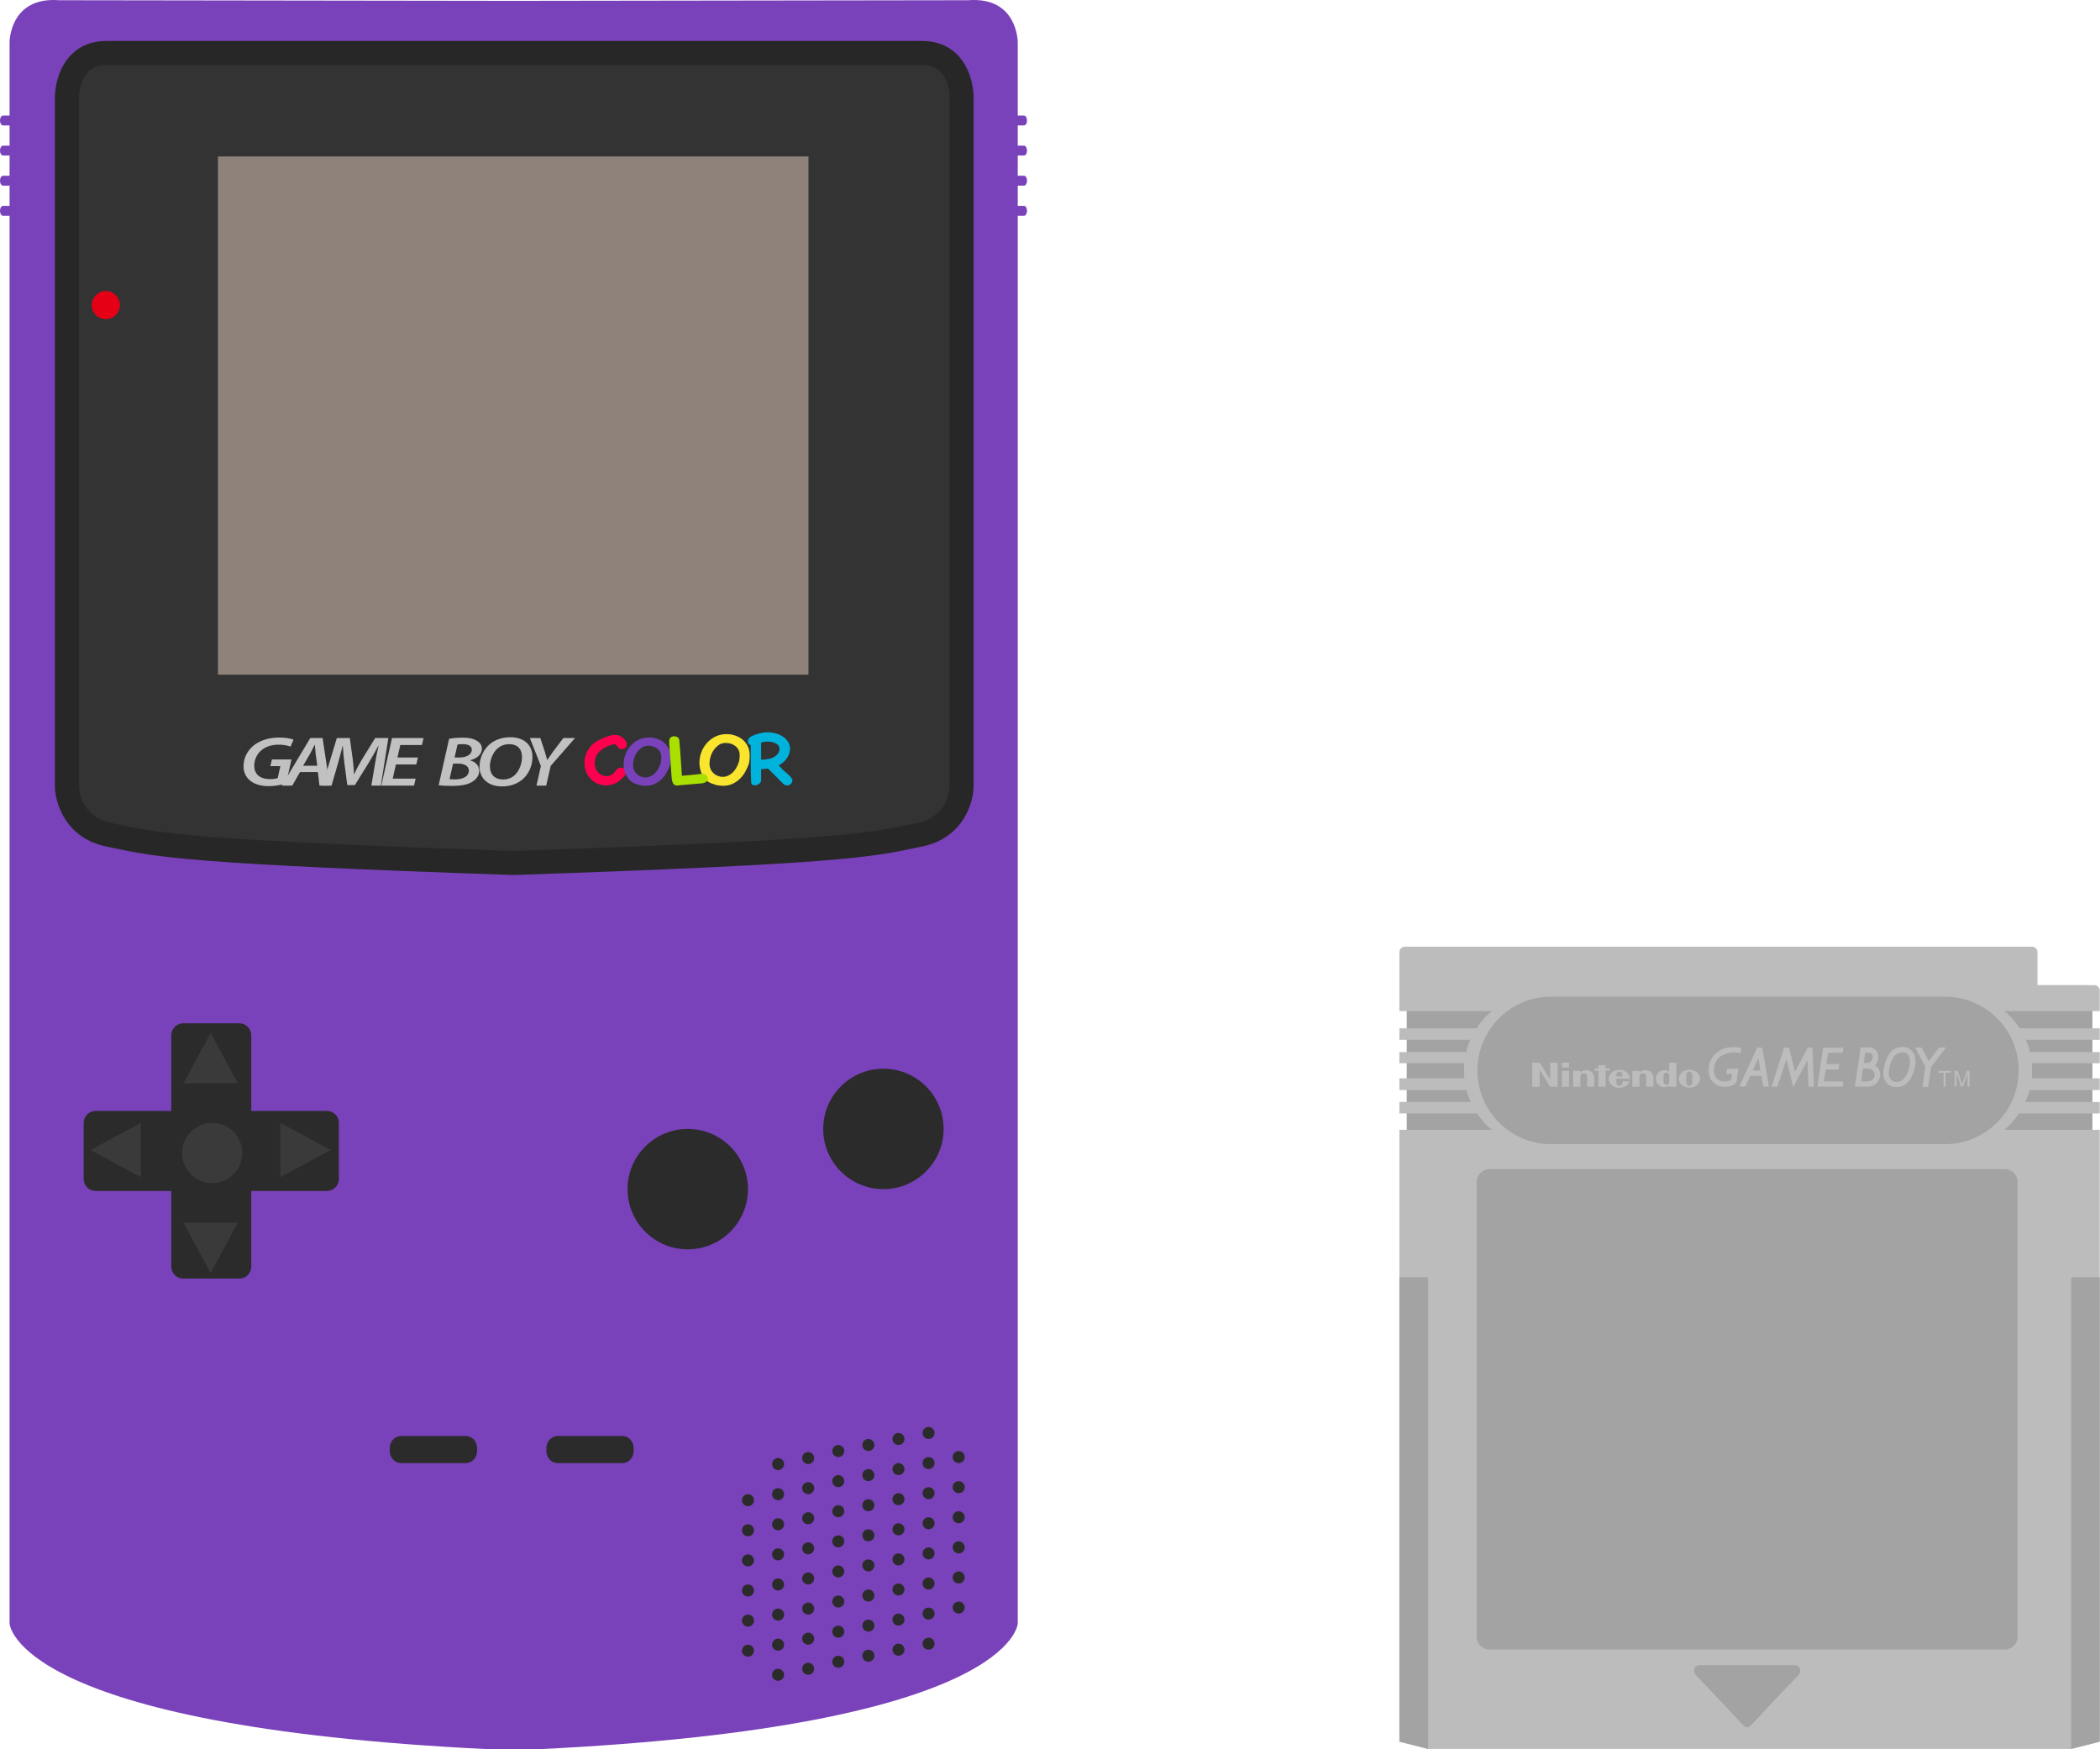 <?xml version="1.0" encoding="UTF-8" standalone="no"?>
<svg
   xmlns:dc="http://purl.org/dc/elements/1.1/"
   xmlns:cc="http://creativecommons.org/ns#"
   xmlns:rdf="http://www.w3.org/1999/02/22-rdf-syntax-ns#"
   xmlns:svg="http://www.w3.org/2000/svg"
   xmlns="http://www.w3.org/2000/svg"
   xmlns:sodipodi="http://sodipodi.sourceforge.net/DTD/sodipodi-0.dtd"
   xmlns:inkscape="http://www.inkscape.org/namespaces/inkscape"
   viewBox="0 0 447.184 372.466"
   height="372.466"
   width="447.184"
   xml:space="preserve"
   version="1.1"
   id="svg2"
   inkscape:version="0.91 r13725"
   sodipodi:docname="console.svg"><sodipodi:namedview
     pagecolor="#ffffff"
     bordercolor="#666666"
     borderopacity="1"
     objecttolerance="10"
     gridtolerance="10"
     guidetolerance="10"
     inkscape:pageopacity="0"
     inkscape:pageshadow="2"
     inkscape:window-width="1920"
     inkscape:window-height="1027"
     id="namedview201"
     showgrid="false"
     fit-margin-top="0"
     fit-margin-left="0"
     fit-margin-right="0"
     fit-margin-bottom="0"
     inkscape:zoom="0.63361446"
     inkscape:cx="109.34912"
     inkscape:cy="186.23313"
     inkscape:window-x="-8"
     inkscape:window-y="-8"
     inkscape:window-maximized="1"
     inkscape:current-layer="svg2" /><defs
     id="defs6"><clipPath
       id="clipPath16"
       clipPathUnits="userSpaceOnUse"><path
         id="path18"
         d="m 0,297.973 174.959,0 L 174.959,0 0,0 0,297.973 Z"
         inkscape:connector-curvature="0" /></clipPath><clipPath
       clipPathUnits="userSpaceOnUse"
       id="clipPath18"><path
         d="m 0,191.671 167.329,0 L 167.329,0 0,0 0,191.671 Z"
         id="path20"
         inkscape:connector-curvature="0" /></clipPath><pattern
       id="EMFhbasepattern"
       patternUnits="userSpaceOnUse"
       width="6"
       height="6"
       x="0"
       y="0" /></defs><g
     transform="matrix(1.25,0,0,-1.25,-2.5e-4,372.466)"
     id="g10"><g
       id="g12"><g
         clip-path="url(#clipPath16)"
         id="g14"><g
           transform="translate(1.63,21.42)"
           id="g20"><path
             id="path22"
             style="fill:#7942ba;fill-opacity:1;fill-rule:nonzero;stroke:none"
             d="m 0,0 c 0,0 0.649,-17.524 81.783,-21.42 l 8.184,0 C 171.1,-17.524 171.749,0 171.749,0 l 0,269.374 c 0,0 0,7.787 -8.438,7.141 0,0 -68.15,-0.107 -77.238,-0.107 l -0.394,0 c -9.088,0 -77.24,0.107 -77.24,0.107 C 0.002,277.161 0,269.374 0,269.374 L 0,0 Z"
             inkscape:connector-curvature="0" /></g><g
           transform="translate(5.639,277.448)"
           id="g24"><path
             id="path26"
             style="fill:#7942ba;fill-opacity:1;fill-rule:nonzero;stroke:none"
             d="m 0,0 c 0,-0.466 -0.23,-0.842 -0.515,-0.842 l -4.612,0 c -0.284,0 -0.512,0.376 -0.512,0.842 0,0.465 0.228,0.842 0.512,0.842 l 4.612,0 C -0.23,0.842 0,0.465 0,0"
             inkscape:connector-curvature="0" /></g><g
           transform="translate(5.639,272.321)"
           id="g28"><path
             id="path30"
             style="fill:#7942ba;fill-opacity:1;fill-rule:nonzero;stroke:none"
             d="m 0,0 c 0,-0.466 -0.23,-0.842 -0.515,-0.842 l -4.612,0 c -0.284,0 -0.512,0.376 -0.512,0.842 0,0.466 0.228,0.842 0.512,0.842 l 4.612,0 C -0.23,0.842 0,0.466 0,0"
             inkscape:connector-curvature="0" /></g><g
           transform="translate(5.639,267.193)"
           id="g32"><path
             id="path34"
             style="fill:#7942ba;fill-opacity:1;fill-rule:nonzero;stroke:none"
             d="m 0,0 c 0,-0.465 -0.23,-0.842 -0.515,-0.842 l -4.612,0 c -0.284,0 -0.512,0.377 -0.512,0.842 0,0.466 0.228,0.842 0.512,0.842 l 4.612,0 C -0.23,0.842 0,0.466 0,0"
             inkscape:connector-curvature="0" /></g><g
           transform="translate(5.639,262.066)"
           id="g36"><path
             id="path38"
             style="fill:#7942ba;fill-opacity:1;fill-rule:nonzero;stroke:none"
             d="m 0,0 c 0,-0.465 -0.23,-0.842 -0.515,-0.842 l -4.612,0 c -0.284,0 -0.512,0.377 -0.512,0.842 0,0.466 0.228,0.84 0.512,0.84 l 4.612,0 C -0.23,0.84 0,0.466 0,0"
             inkscape:connector-curvature="0" /></g><g
           transform="translate(174.959,277.448)"
           id="g40"><path
             id="path42"
             style="fill:#7942ba;fill-opacity:1;fill-rule:nonzero;stroke:none"
             d="m 0,0 c 0,-0.466 -0.228,-0.842 -0.51,-0.842 l -4.618,0 c -0.282,0 -0.513,0.376 -0.513,0.842 0,0.465 0.231,0.842 0.513,0.842 l 4.618,0 C -0.228,0.842 0,0.465 0,0"
             inkscape:connector-curvature="0" /></g><g
           transform="translate(174.959,272.321)"
           id="g44"><path
             id="path46"
             style="fill:#7942ba;fill-opacity:1;fill-rule:nonzero;stroke:none"
             d="m 0,0 c 0,-0.466 -0.228,-0.842 -0.51,-0.842 l -4.618,0 c -0.282,0 -0.513,0.376 -0.513,0.842 0,0.466 0.231,0.842 0.513,0.842 l 4.618,0 C -0.228,0.842 0,0.466 0,0"
             inkscape:connector-curvature="0" /></g><g
           transform="translate(174.959,267.193)"
           id="g48"><path
             id="path50"
             style="fill:#7942ba;fill-opacity:1;fill-rule:nonzero;stroke:none"
             d="m 0,0 c 0,-0.465 -0.228,-0.842 -0.51,-0.842 l -4.618,0 c -0.282,0 -0.513,0.377 -0.513,0.842 0,0.466 0.231,0.842 0.513,0.842 l 4.618,0 C -0.228,0.842 0,0.466 0,0"
             inkscape:connector-curvature="0" /></g><g
           transform="translate(174.959,262.066)"
           id="g52"><path
             id="path54"
             style="fill:#7942ba;fill-opacity:1;fill-rule:nonzero;stroke:none"
             d="m 0,0 c 0,-0.465 -0.228,-0.842 -0.51,-0.842 l -4.618,0 c -0.282,0 -0.513,0.377 -0.513,0.842 0,0.466 0.231,0.84 0.513,0.84 l 4.618,0 C -0.228,0.84 0,0.466 0,0"
             inkscape:connector-curvature="0" /></g><g
           transform="translate(87.426,288.951)"
           id="g56"><path
             id="path58"
             style="fill:#333333;fill-opacity:1;fill-rule:nonzero;stroke:none"
             d="m 0,0 64.012,0 c 13.209,0.089 12.199,-5.568 12.199,-5.568 l 0,-119.161 c 0,0 1.154,-6.614 -7.111,-8.437 -8.076,-1.781 -11.376,-2.862 -69.01,-4.817 -57.633,1.955 -60.933,3.036 -69.008,4.817 -8.266,1.823 -7.112,8.437 -7.112,8.437 l 0,119.161 c 0,0 -1.01,5.657 12.199,5.568 L 0.181,0 0,0 Z"
             inkscape:connector-curvature="0" /></g><g
           transform="translate(18.134,286.903)"
           id="g60"><path
             id="path62"
             style="fill:#272727;fill-opacity:1;fill-rule:nonzero;stroke:none"
             d="m 0,0 c -1.324,0 -2.331,-0.367 -3.081,-1.122 -1.33,-1.34 -1.615,-3.708 -1.609,-4.431 l 0,-117.129 c 0.003,-0.544 0.187,-5.331 5.48,-6.431 l 1.09,-0.229 c 7.397,-1.559 12.744,-2.685 67.502,-4.545 54.944,1.866 60.321,2.996 67.759,4.561 l 1.015,0.213 c 5.293,1.1 5.477,5.887 5.481,6.429 l 0,117.116 C 143.635,-4.634 143.397,0 138.946,0 L 0,0 Z m 69.382,-137.985 -0.069,0.003 c -55.181,1.872 -60.674,3.03 -68.277,4.633 l -1.079,0.225 c -6.969,1.45 -8.767,7.475 -8.743,10.458 l 0,117.098 c -0.004,0.445 0.047,4.56 2.799,7.332 1.536,1.547 3.551,2.331 5.987,2.331 l 138.946,0 c 2.437,0 4.451,-0.784 5.988,-2.331 2.751,-2.772 2.802,-6.887 2.798,-7.347 l 0,-117.099 c 0.024,-2.967 -1.774,-8.992 -8.743,-10.442 l -1.005,-0.21 c -7.644,-1.608 -13.167,-2.77 -68.532,-4.648 l -0.07,-0.003 z"
             inkscape:connector-curvature="0" /></g><path
           id="path64"
           style="fill:#8e827b;fill-opacity:1;fill-rule:nonzero;stroke:none"
           d="m 137.729,271.32 -100.606,0 0,-88.275 100.606,0 0,88.275 z"
           inkscape:connector-curvature="0" /><g
           transform="translate(20.424,245.996)"
           id="g66"><path
             id="path68"
             style="fill:#e50016;fill-opacity:1;fill-rule:nonzero;stroke:none"
             d="m 0,0 c 0,-1.32 -1.069,-2.393 -2.393,-2.393 -1.321,0 -2.392,1.073 -2.392,2.393 0,1.323 1.071,2.393 2.392,2.393 C -1.069,2.393 0,1.323 0,0"
             inkscape:connector-curvature="0" /></g><g
           transform="translate(42.809,82.223)"
           id="g70"><path
             id="path72"
             style="fill:#2b2b2b;fill-opacity:1;fill-rule:nonzero;stroke:none"
             d="m 0,0 c 0,-1.135 -0.918,-2.051 -2.051,-2.051 l -9.529,0 c -1.131,0 -2.05,0.916 -2.05,2.051 l 0,39.385 c 0,1.135 0.919,2.054 2.05,2.054 l 9.529,0 C -0.918,41.439 0,40.52 0,39.385 L 0,0 Z"
             inkscape:connector-curvature="0" /></g><g
           transform="translate(55.686,108.731)"
           id="g74"><path
             id="path76"
             style="fill:#2b2b2b;fill-opacity:1;fill-rule:nonzero;stroke:none"
             d="m 0,0 c 1.134,0 2.051,-0.916 2.051,-2.051 l 0,-9.527 C 2.051,-12.713 1.134,-13.63 0,-13.63 l -39.385,0 c -1.132,0 -2.051,0.917 -2.051,2.052 l 0,9.527 c 0,1.135 0.919,2.051 2.051,2.051 L 0,0 Z"
             inkscape:connector-curvature="0" /></g><g
           transform="translate(160.749,105.667)"
           id="g78"><path
             id="path80"
             style="fill:#2b2b2b;fill-opacity:1;fill-rule:nonzero;stroke:none"
             d="m 0,0 c 0,-5.665 -4.591,-10.257 -10.253,-10.257 -5.666,0 -10.258,4.592 -10.258,10.257 0,5.663 4.592,10.255 10.258,10.255 C -4.591,10.255 0,5.663 0,0"
             inkscape:connector-curvature="0" /></g><g
           transform="translate(127.419,95.41)"
           id="g82"><path
             id="path84"
             style="fill:#2b2b2b;fill-opacity:1;fill-rule:nonzero;stroke:none"
             d="m 0,0 c 0,-5.662 -4.591,-10.254 -10.256,-10.254 -5.665,0 -10.257,4.592 -10.257,10.254 0,5.665 4.592,10.257 10.257,10.257 C -4.591,10.257 0,5.665 0,0"
             inkscape:connector-curvature="0" /></g><g
           transform="translate(81.272,50.797)"
           id="g86"><path
             id="path88"
             style="fill:#2b2b2b;fill-opacity:1;fill-rule:nonzero;stroke:none"
             d="m 0,0 c 0,-1.135 -0.859,-2.052 -1.92,-2.052 l -11.029,0 c -1.063,0 -1.923,0.917 -1.923,2.052 l 0,0.51 c 0,1.136 0.86,2.055 1.923,2.055 l 11.029,0 C -0.859,2.565 0,1.646 0,0.51 L 0,0 Z"
             inkscape:connector-curvature="0" /></g><g
           transform="translate(107.949,50.797)"
           id="g90"><path
             id="path92"
             style="fill:#2b2b2b;fill-opacity:1;fill-rule:nonzero;stroke:none"
             d="m 0,0 c 0,-1.135 -0.857,-2.052 -1.917,-2.052 l -11.033,0 c -1.058,0 -1.916,0.917 -1.916,2.052 l 0,0.51 c 0,1.136 0.858,2.055 1.916,2.055 l 11.033,0 C -0.857,2.565 0,1.646 0,0.51 L 0,0 Z"
             inkscape:connector-curvature="0" /></g><g
           transform="translate(41.275,101.562)"
           id="g94"><path
             id="path96"
             style="fill:#3a3a3a;fill-opacity:1;fill-rule:nonzero;stroke:none"
             d="m 0,0 c 0,-2.831 -2.296,-5.127 -5.128,-5.127 -2.833,0 -5.126,2.296 -5.126,5.127 0,2.834 2.293,5.127 5.126,5.127 C -2.296,5.127 0,2.834 0,0"
             inkscape:connector-curvature="0" /></g><g
           transform="translate(47.757,106.703)"
           id="g98"><path
             id="path100"
             style="fill:#3a3a3a;fill-opacity:1;fill-rule:nonzero;stroke:none"
             d="M 0,0 8.572,-4.625 0,-9.254 0,0 Z"
             inkscape:connector-curvature="0" /></g><g
           transform="translate(23.998,97.449)"
           id="g102"><path
             id="path104"
             style="fill:#3a3a3a;fill-opacity:1;fill-rule:nonzero;stroke:none"
             d="M 0,0 -8.572,4.624 0,9.254 0,0 Z"
             inkscape:connector-curvature="0" /></g><g
           transform="translate(31.259,113.439)"
           id="g106"><path
             id="path108"
             style="fill:#3a3a3a;fill-opacity:1;fill-rule:nonzero;stroke:none"
             d="M 0,0 4.627,8.567 9.256,0 0,0 Z"
             inkscape:connector-curvature="0" /></g><g
           transform="translate(40.516,89.689)"
           id="g110"><path
             id="path112"
             style="fill:#3a3a3a;fill-opacity:1;fill-rule:nonzero;stroke:none"
             d="M 0,0 -4.627,-8.57 -9.256,0 0,0 Z"
             inkscape:connector-curvature="0" /></g><g
           transform="translate(48.739,164.506)"
           id="g114"><path
             id="path116"
             style="fill:#c1c1c1;fill-opacity:1;fill-rule:nonzero;stroke:none"
             d="m 0,0 c -0.659,-0.193 -1.767,-0.445 -2.957,-0.445 -1.336,0 -2.425,0.312 -3.188,0.951 -0.761,0.614 -1.106,1.503 -1.106,2.43 0,1.446 0.689,2.806 1.94,3.707 1.062,0.759 2.512,1.192 4.134,1.192 1.221,0 2.095,-0.216 2.442,-0.372 L 0.748,6.282 c -0.461,0.193 -1.177,0.336 -2.053,0.336 -1.033,0 -1.983,-0.274 -2.7,-0.792 -0.875,-0.627 -1.423,-1.675 -1.423,-2.782 0,-1.456 0.949,-2.298 2.758,-2.298 0.517,0 0.949,0.084 1.235,0.18 l 0.459,2.034 -1.709,0 0.274,1.132 3.329,0 L 0,0 Z"
             inkscape:connector-curvature="0" /></g><g
           transform="translate(54.051,167.538)"
           id="g118"><path
             id="path120"
             style="fill:#c1c1c1;fill-opacity:1;fill-rule:nonzero;stroke:none"
             d="m 0,0 -0.272,2.023 c -0.043,0.433 -0.101,1.058 -0.144,1.541 l -0.029,0 C -0.704,3.081 -0.961,2.504 -1.233,2.023 L -2.412,0 0,0 Z m -2.942,-1.083 -1.323,-2.311 -1.779,0 4.852,8.113 2.096,0 1.221,-8.113 -1.751,0 -0.273,2.311 -3.043,0 z"
             inkscape:connector-curvature="0" /></g><g
           transform="translate(63.258,164.145)"
           id="g122"><path
             id="path124"
             style="fill:#c1c1c1;fill-opacity:1;fill-rule:nonzero;stroke:none"
             d="m 0,0 0.643,3.814 c 0.144,0.832 0.348,1.974 0.59,2.975 l -0.042,0 C 0.688,5.838 0.113,4.79 -0.419,3.936 l -2.382,-3.839 -1.294,0 -0.501,3.78 c -0.115,0.901 -0.202,1.949 -0.259,2.912 l -0.027,0 C -5.142,5.863 -5.43,4.634 -5.673,3.814 L -6.779,0 l -1.552,0 2.458,8.112 2.209,0 0.518,-3.79 C -3.074,3.598 -2.973,2.757 -2.96,1.986 l 0.059,0 c 0.344,0.771 0.802,1.625 1.219,2.324 L 0.659,8.112 2.9,8.112 1.622,0 0,0 Z"
             inkscape:connector-curvature="0" /></g><g
           transform="translate(70.924,167.756)"
           id="g126"><path
             id="path128"
             style="fill:#c1c1c1;fill-opacity:1;fill-rule:nonzero;stroke:none"
             d="m 0,0 -3.475,0 -0.548,-2.42 3.906,0 -0.273,-1.191 -5.584,0 1.837,8.112 5.37,0 -0.272,-1.192 -3.692,0 -0.487,-2.13 3.49,0 L 0,0 Z"
             inkscape:connector-curvature="0" /></g><g
           transform="translate(77.441,168.935)"
           id="g130"><path
             id="path132"
             style="fill:#c1c1c1;fill-opacity:1;fill-rule:nonzero;stroke:none"
             d="M 0,0 0.775,0 C 2.026,0 2.93,0.493 2.93,1.325 2.93,1.986 2.313,2.273 1.395,2.273 1.006,2.273 0.676,2.252 0.503,2.214 L 0,0 Z m -0.86,-3.696 c 0.273,-0.024 0.573,-0.034 0.889,-0.034 1.249,0 2.399,0.421 2.399,1.503 0,0.867 -0.878,1.192 -1.896,1.192 l -0.789,0 -0.603,-2.661 z M -0.932,3.19 c 0.645,0.119 1.45,0.194 2.327,0.194 1.003,0 1.735,-0.147 2.326,-0.496 C 4.28,2.601 4.654,2.118 4.654,1.504 4.654,0.48 3.706,-0.215 2.643,-0.459 l 0,-0.034 c 0.904,-0.23 1.55,-0.855 1.55,-1.781 0,-0.854 -0.544,-1.493 -1.248,-1.902 C 2.14,-4.66 0.99,-4.837 -0.474,-4.837 c -0.975,0 -1.78,0.047 -2.238,0.119 l 1.78,7.908 z"
             inkscape:connector-curvature="0" /></g><g
           transform="translate(84.792,170.512)"
           id="g134"><path
             id="path136"
             style="fill:#c1c1c1;fill-opacity:1;fill-rule:nonzero;stroke:none"
             d="m 0,0 c -0.847,-0.711 -1.335,-2.036 -1.335,-3.081 0,-1.228 0.662,-2.239 2.284,-2.239 0.703,0 1.377,0.253 1.88,0.685 0.835,0.699 1.308,2.081 1.308,3.105 0,1.072 -0.446,2.226 -2.227,2.226 C 1.164,0.696 0.518,0.434 0,0 m 5.918,-1.481 c 0,-1.444 -0.619,-2.937 -1.754,-3.876 -0.875,-0.721 -2.051,-1.141 -3.46,-1.141 -2.498,0 -3.805,1.527 -3.805,3.342 0,1.447 0.646,2.964 1.81,3.902 0.875,0.711 2.096,1.132 3.404,1.132 2.584,0 3.805,-1.506 3.805,-3.359"
             inkscape:connector-curvature="0" /></g><g
           transform="translate(91.386,164.145)"
           id="g138"><path
             id="path140"
             style="fill:#c1c1c1;fill-opacity:1;fill-rule:nonzero;stroke:none"
             d="m 0,0 0.76,3.334 -1.881,4.778 1.78,0 0.76,-2.311 C 1.635,5.102 1.736,4.743 1.823,4.381 l 0.028,0 C 2.11,4.765 2.425,5.224 2.856,5.826 l 1.739,2.286 1.979,0 L 2.425,3.358 1.664,0 0,0 Z"
             inkscape:connector-curvature="0" /></g><g
           transform="translate(105.113,166.973)"
           id="g142"><path
             id="path144"
             style="fill:#ff004f;fill-opacity:1;fill-rule:nonzero;stroke:none"
             d="M 0,0 C 0.154,0.139 0.33,0.221 0.527,0.241 0.726,0.263 0.904,0.238 1.07,0.171 1.231,0.1 1.362,-0.007 1.451,-0.163 1.543,-0.312 1.565,-0.49 1.519,-0.698 1.46,-0.906 1.347,-1.097 1.184,-1.275 1.021,-1.456 0.857,-1.618 0.691,-1.763 c -0.374,-0.355 -0.79,-0.615 -1.248,-0.785 -0.456,-0.169 -0.92,-0.248 -1.387,-0.241 -0.466,0.01 -0.924,0.109 -1.372,0.3 -0.447,0.191 -0.851,0.475 -1.206,0.854 -0.211,0.226 -0.39,0.466 -0.536,0.716 -0.143,0.25 -0.255,0.513 -0.331,0.791 -0.117,0.406 -0.17,0.829 -0.156,1.273 0.006,0.438 0.084,0.867 0.23,1.282 0.143,0.417 0.346,0.808 0.612,1.174 0.267,0.367 0.591,0.682 0.975,0.939 0.28,0.191 0.563,0.355 0.845,0.496 0.285,0.136 0.584,0.268 0.904,0.389 0.183,0.066 0.369,0.134 0.562,0.2 0.193,0.064 0.391,0.112 0.593,0.151 0.202,0.033 0.405,0.045 0.606,0.037 C -0.015,5.804 0.186,5.764 0.376,5.697 0.51,5.645 0.646,5.571 0.78,5.481 0.914,5.39 1.04,5.288 1.154,5.172 1.273,5.054 1.372,4.932 1.46,4.803 1.546,4.672 1.607,4.545 1.648,4.424 1.675,4.312 1.684,4.196 1.668,4.081 1.655,3.963 1.618,3.86 1.555,3.763 1.491,3.668 1.405,3.59 1.298,3.522 1.194,3.46 1.075,3.419 0.938,3.401 0.715,3.373 0.547,3.396 0.426,3.463 0.305,3.535 0.211,3.622 0.136,3.726 0.064,3.83 -0.004,3.928 -0.074,4.028 -0.139,4.13 -0.235,4.199 -0.359,4.244 -0.438,4.244 -0.498,4.241 -0.535,4.231 -0.864,4.154 -1.194,4.045 -1.523,3.911 -1.857,3.78 -2.165,3.616 -2.447,3.426 -2.735,3.235 -2.982,3.015 -3.193,2.765 -3.403,2.515 -3.56,2.232 -3.656,1.92 -3.772,1.549 -3.815,1.172 -3.785,0.792 c 0.028,-0.381 0.144,-0.737 0.347,-1.074 0.117,-0.201 0.267,-0.374 0.461,-0.52 0.193,-0.149 0.406,-0.258 0.638,-0.332 0.231,-0.075 0.466,-0.1 0.707,-0.077 0.24,0.022 0.47,0.097 0.691,0.225 0.195,0.122 0.366,0.271 0.522,0.448 C -0.265,-0.358 -0.126,-0.181 0,0"
             inkscape:connector-curvature="0" /></g><g
           transform="translate(110.684,165.682)"
           id="g146"><path
             id="path148"
             style="fill:#7942ba;fill-opacity:1;fill-rule:nonzero;stroke:none"
             d="M 0,0 C 0.268,0.105 0.503,0.244 0.706,0.417 0.904,0.587 1.082,0.778 1.233,0.987 1.382,1.194 1.511,1.416 1.612,1.653 1.716,1.89 1.808,2.126 1.887,2.369 1.941,2.671 1.972,2.982 1.975,3.304 1.979,3.624 1.905,3.928 1.756,4.218 1.629,4.459 1.441,4.662 1.187,4.838 0.931,5.008 0.653,5.128 0.349,5.195 0.047,5.267 -0.26,5.279 -0.567,5.239 -0.874,5.199 -1.15,5.091 -1.39,4.915 -1.732,4.659 -2.004,4.372 -2.214,4.055 -2.423,3.738 -2.581,3.388 -2.69,3.004 -2.777,2.7 -2.826,2.38 -2.836,2.044 -2.844,1.707 -2.787,1.387 -2.66,1.083 -2.566,0.858 -2.42,0.651 -2.227,0.469 -2.036,0.285 -1.818,0.139 -1.579,0.036 -1.337,-0.068 -1.08,-0.128 -0.808,-0.141 -0.536,-0.151 -0.265,-0.103 0,0 M 3.468,2.027 C 3.316,1.581 3.123,1.14 2.885,0.714 2.648,0.285 2.36,-0.099 2.023,-0.435 1.681,-0.772 1.288,-1.044 0.836,-1.253 c -0.45,-0.208 -0.965,-0.312 -1.545,-0.312 -0.373,0.015 -0.668,0.047 -0.889,0.092 -0.218,0.042 -0.431,0.106 -0.633,0.198 -0.37,0.096 -0.682,0.25 -0.945,0.463 -0.265,0.21 -0.485,0.456 -0.663,0.738 -0.177,0.28 -0.315,0.579 -0.409,0.895 -0.094,0.316 -0.157,0.621 -0.181,0.918 -0.042,0.52 0.005,1.051 0.149,1.588 0.143,0.535 0.368,1.03 0.68,1.484 0.315,0.451 0.707,0.84 1.177,1.167 0.476,0.324 1.016,0.534 1.62,0.638 0.315,0.05 0.63,0.067 0.951,0.05 C 0.471,6.651 0.783,6.594 1.084,6.498 1.335,6.419 1.565,6.327 1.781,6.223 1.996,6.119 2.199,5.984 2.397,5.824 2.655,5.616 2.873,5.376 3.054,5.103 3.23,4.832 3.358,4.546 3.44,4.251 3.54,3.875 3.581,3.503 3.574,3.134 3.566,2.765 3.529,2.396 3.468,2.027"
             inkscape:connector-curvature="0" /></g><g
           transform="translate(123.901,165.79)"
           id="g150"><path
             id="path152"
             style="fill:#f9e52d;fill-opacity:1;fill-rule:nonzero;stroke:none"
             d="M 0,0 C 0.287,0.113 0.537,0.259 0.752,0.443 0.968,0.628 1.153,0.832 1.32,1.055 1.48,1.277 1.614,1.513 1.725,1.768 1.837,2.018 1.932,2.276 2.018,2.534 2.074,2.858 2.105,3.192 2.109,3.532 2.114,3.876 2.037,4.203 1.877,4.51 1.743,4.768 1.54,4.988 1.267,5.171 0.997,5.355 0.698,5.483 0.376,5.557 0.049,5.631 -0.279,5.645 -0.608,5.602 -0.937,5.561 -1.229,5.444 -1.487,5.253 -1.848,4.98 -2.144,4.676 -2.366,4.337 -2.589,3.997 -2.76,3.624 -2.874,3.212 -2.97,2.888 -3.025,2.546 -3.033,2.184 -3.042,1.822 -2.98,1.483 -2.846,1.159 -2.742,0.916 -2.586,0.698 -2.381,0.502 -2.178,0.307 -1.945,0.151 -1.688,0.04 -1.431,-0.072 -1.154,-0.135 -0.865,-0.146 -0.573,-0.159 -0.285,-0.109 0,0 M 3.708,2.169 C 3.546,1.689 3.338,1.221 3.084,0.763 2.833,0.304 2.522,-0.105 2.162,-0.466 1.797,-0.825 1.376,-1.115 0.893,-1.338 c -0.478,-0.223 -1.03,-0.334 -1.652,-0.334 -0.399,0.015 -0.716,0.049 -0.951,0.093 -0.23,0.05 -0.46,0.122 -0.678,0.214 -0.392,0.104 -0.729,0.268 -1.009,0.498 -0.283,0.224 -0.517,0.487 -0.708,0.787 -0.19,0.297 -0.337,0.62 -0.436,0.959 -0.102,0.337 -0.166,0.666 -0.193,0.983 -0.05,0.555 0.003,1.122 0.156,1.695 0.153,0.574 0.396,1.102 0.73,1.585 0.332,0.485 0.754,0.898 1.262,1.248 0.504,0.347 1.08,0.574 1.728,0.686 0.334,0.05 0.672,0.07 1.016,0.05 C 0.502,7.11 0.836,7.048 1.161,6.947 1.427,6.863 1.676,6.764 1.904,6.65 2.132,6.543 2.355,6.402 2.563,6.229 2.838,6.006 3.07,5.748 3.261,5.458 3.454,5.166 3.59,4.861 3.677,4.545 3.782,4.143 3.828,3.744 3.818,3.351 3.812,2.957 3.774,2.563 3.708,2.169"
             inkscape:connector-curvature="0" /></g><g
           transform="translate(132.245,171.295)"
           id="g154"><path
             id="path156"
             style="fill:#00b3dd;fill-opacity:1;fill-rule:nonzero;stroke:none"
             d="M 0,0 C -0.386,0.206 -0.811,0.321 -1.266,0.35 -1.724,0.376 -2.163,0.317 -2.586,0.18 l 0,-2.931 c 0.43,0.024 0.855,0.076 1.275,0.15 0.418,0.071 0.808,0.235 1.162,0.483 0.196,0.141 0.352,0.303 0.473,0.491 0.119,0.183 0.191,0.374 0.216,0.569 0.021,0.196 -0.005,0.384 -0.087,0.57 C 0.371,-0.302 0.22,-0.139 0,0 m -2.586,-6.282 c -0.032,-0.215 -0.131,-0.391 -0.305,-0.529 -0.173,-0.139 -0.362,-0.227 -0.565,-0.268 -0.203,-0.037 -0.386,-0.017 -0.554,0.057 -0.169,0.079 -0.258,0.235 -0.27,0.471 -0.047,0.992 -0.07,2.026 -0.07,3.093 l 0,3.186 c -0.153,0.049 -0.272,0.128 -0.347,0.232 -0.078,0.104 -0.124,0.218 -0.138,0.342 -0.015,0.129 0.002,0.256 0.049,0.387 0.052,0.128 0.122,0.24 0.222,0.336 0.103,0.104 0.247,0.198 0.427,0.283 0.186,0.089 0.387,0.168 0.601,0.24 0.217,0.072 0.432,0.139 0.645,0.188 0.211,0.052 0.389,0.092 0.535,0.119 0.607,0.114 1.216,0.109 1.834,-0.007 C 0.093,1.732 0.633,1.521 1.102,1.221 1.569,0.916 1.918,0.523 2.149,0.038 2.38,-0.449 2.405,-1.001 2.221,-1.625 2.164,-1.796 2.093,-1.969 2.006,-2.143 1.918,-2.313 1.817,-2.475 1.704,-2.623 1.54,-2.846 1.347,-3.046 1.124,-3.217 0.901,-3.391 0.661,-3.553 0.401,-3.698 c 0.183,-0.174 0.359,-0.355 0.52,-0.545 0.166,-0.191 0.347,-0.361 0.55,-0.52 0.077,-0.06 0.19,-0.154 0.34,-0.283 0.148,-0.131 0.296,-0.269 0.433,-0.418 0.138,-0.146 0.262,-0.29 0.369,-0.434 0.104,-0.141 0.154,-0.26 0.143,-0.356 C 2.747,-6.418 2.697,-6.568 2.605,-6.7 2.513,-6.836 2.402,-6.937 2.273,-7.012 2.145,-7.086 2.001,-7.124 1.848,-7.124 c -0.154,0 -0.308,0.05 -0.464,0.144 -0.174,0.122 -0.337,0.262 -0.49,0.429 -0.157,0.163 -0.305,0.317 -0.449,0.452 -0.316,0.312 -0.626,0.625 -0.93,0.94 -0.303,0.316 -0.615,0.626 -0.934,0.93 C -1.61,-4.266 -1.806,-4.29 -2.003,-4.303 -2.2,-4.314 -2.396,-4.33 -2.586,-4.347 l 0,-1.843 0,-0.092 z"
             inkscape:connector-curvature="0" /></g><g
           transform="translate(119.88,166.153)"
           id="g158"><path
             id="path160"
             style="fill:#aae000;fill-opacity:1;fill-rule:nonzero;stroke:none"
             d="M 0,0 C 0.231,-0.079 0.407,-0.184 0.532,-0.322 0.662,-0.461 0.726,-0.605 0.736,-0.756 0.741,-0.909 0.691,-1.056 0.58,-1.2 0.471,-1.342 0.295,-1.459 0.049,-1.546 c -0.093,-0.038 -0.225,-0.059 -0.398,-0.079 -0.173,-0.017 -0.414,-0.04 -0.719,-0.062 -0.306,-0.024 -0.696,-0.057 -1.169,-0.094 -0.471,-0.034 -1.049,-0.089 -1.739,-0.151 -0.17,-0.022 -0.349,-0.04 -0.531,-0.054 -0.184,-0.015 -0.347,0.029 -0.489,0.131 -0.123,0.076 -0.218,0.201 -0.285,0.376 -0.066,0.174 -0.114,0.356 -0.144,0.55 -0.029,0.193 -0.049,0.389 -0.061,0.585 -0.011,0.193 -0.02,0.354 -0.03,0.485 -0.02,0.258 -0.042,0.555 -0.065,0.891 -0.021,0.335 -0.045,0.682 -0.064,1.031 -0.025,0.349 -0.049,0.691 -0.076,1.027 -0.025,0.335 -0.05,0.635 -0.07,0.893 -0.035,0.458 -0.059,0.828 -0.072,1.107 -0.013,0.282 -0.01,0.503 0.013,0.664 0.02,0.163 0.064,0.284 0.136,0.361 0.072,0.079 0.174,0.151 0.305,0.217 0.108,0.051 0.235,0.075 0.376,0.07 0.142,0 0.27,-0.024 0.396,-0.069 0.124,-0.047 0.231,-0.116 0.323,-0.21 0.086,-0.092 0.136,-0.199 0.145,-0.317 0.105,-1.036 0.184,-2.061 0.246,-3.079 0.06,-1.02 0.131,-2.036 0.21,-3.054 0.604,0.049 1.21,0.099 1.809,0.16 0.596,0.061 1.203,0.122 1.815,0.189 L 0,0 Z"
             inkscape:connector-curvature="0" /></g><g
           transform="translate(128.448,42.426)"
           id="g162"><path
             id="path164"
             style="fill:#2b2b2b;fill-opacity:1;fill-rule:nonzero;stroke:none"
             d="m 0,0 c 0,-0.566 -0.458,-1.027 -1.029,-1.027 -0.567,0 -1.023,0.461 -1.023,1.027 0,0.565 0.456,1.025 1.023,1.025 C -0.458,1.025 0,0.565 0,0"
             inkscape:connector-curvature="0" /></g><g
           transform="translate(133.575,38.322)"
           id="g166"><path
             id="path168"
             style="fill:#2b2b2b;fill-opacity:1;fill-rule:nonzero;stroke:none"
             d="m 0,0 c 0,-0.568 -0.458,-1.024 -1.025,-1.024 -0.568,0 -1.026,0.456 -1.026,1.024 0,0.566 0.458,1.025 1.026,1.025 C -0.458,1.025 0,0.566 0,0"
             inkscape:connector-curvature="0" /></g><g
           transform="translate(133.575,43.451)"
           id="g170"><path
             id="path172"
             style="fill:#2b2b2b;fill-opacity:1;fill-rule:nonzero;stroke:none"
             d="m 0,0 c 0,-0.569 -0.458,-1.025 -1.025,-1.025 -0.568,0 -1.026,0.456 -1.026,1.025 0,0.565 0.458,1.022 1.026,1.022 C -0.458,1.022 0,0.565 0,0"
             inkscape:connector-curvature="0" /></g><g
           transform="translate(133.575,48.578)"
           id="g174"><path
             id="path176"
             style="fill:#2b2b2b;fill-opacity:1;fill-rule:nonzero;stroke:none"
             d="m 0,0 c 0,-0.564 -0.458,-1.027 -1.025,-1.027 -0.568,0 -1.026,0.463 -1.026,1.027 0,0.567 0.458,1.025 1.026,1.025 C -0.458,1.025 0,0.567 0,0"
             inkscape:connector-curvature="0" /></g><g
           transform="translate(138.702,49.603)"
           id="g178"><path
             id="path180"
             style="fill:#2b2b2b;fill-opacity:1;fill-rule:nonzero;stroke:none"
             d="m 0,0 c 0,-0.566 -0.458,-1.025 -1.022,-1.025 -0.57,0 -1.028,0.459 -1.028,1.025 0,0.566 0.458,1.023 1.028,1.023 C -0.458,1.023 0,0.566 0,0"
             inkscape:connector-curvature="0" /></g><g
           transform="translate(143.829,45.668)"
           id="g182"><path
             id="path184"
             style="fill:#2b2b2b;fill-opacity:1;fill-rule:nonzero;stroke:none"
             d="m 0,0 c 0,-0.563 -0.456,-1.022 -1.025,-1.022 -0.567,0 -1.023,0.459 -1.023,1.022 0,0.568 0.456,1.029 1.023,1.029 C -0.456,1.029 0,0.568 0,0"
             inkscape:connector-curvature="0" /></g><g
           transform="translate(143.829,50.799)"
           id="g186"><path
             id="path188"
             style="fill:#2b2b2b;fill-opacity:1;fill-rule:nonzero;stroke:none"
             d="m 0,0 c 0,-0.568 -0.456,-1.025 -1.025,-1.025 -0.567,0 -1.023,0.457 -1.023,1.025 0,0.565 0.456,1.024 1.023,1.024 C -0.456,1.024 0,0.565 0,0"
             inkscape:connector-curvature="0" /></g><g
           transform="translate(148.959,51.822)"
           id="g190"><path
             id="path192"
             style="fill:#2b2b2b;fill-opacity:1;fill-rule:nonzero;stroke:none"
             d="m 0,0 c 0,-0.565 -0.462,-1.024 -1.025,-1.024 -0.568,0 -1.03,0.459 -1.03,1.024 0,0.568 0.462,1.027 1.03,1.027 C -0.462,1.027 0,0.568 0,0"
             inkscape:connector-curvature="0" /></g><g
           transform="translate(154.086,16.957)"
           id="g194"><path
             id="path196"
             style="fill:#2b2b2b;fill-opacity:1;fill-rule:nonzero;stroke:none"
             d="m 0,0 c 0,-0.567 -0.459,-1.028 -1.026,-1.028 -0.567,0 -1.025,0.461 -1.025,1.028 0,0.564 0.458,1.022 1.025,1.022 C -0.459,1.022 0,0.564 0,0"
             inkscape:connector-curvature="0" /></g><g
           transform="translate(154.086,22.082)"
           id="g198"><path
             id="path200"
             style="fill:#2b2b2b;fill-opacity:1;fill-rule:nonzero;stroke:none"
             d="m 0,0 c 0,-0.567 -0.459,-1.025 -1.026,-1.025 -0.567,0 -1.025,0.458 -1.025,1.025 0,0.566 0.458,1.027 1.025,1.027 C -0.459,1.027 0,0.566 0,0"
             inkscape:connector-curvature="0" /></g><g
           transform="translate(154.086,27.209)"
           id="g202"><path
             id="path204"
             style="fill:#2b2b2b;fill-opacity:1;fill-rule:nonzero;stroke:none"
             d="m 0,0 c 0,-0.565 -0.459,-1.023 -1.026,-1.023 -0.567,0 -1.025,0.458 -1.025,1.023 0,0.566 0.458,1.027 1.025,1.027 C -0.459,1.027 0,0.566 0,0"
             inkscape:connector-curvature="0" /></g><g
           transform="translate(154.086,32.338)"
           id="g206"><path
             id="path208"
             style="fill:#2b2b2b;fill-opacity:1;fill-rule:nonzero;stroke:none"
             d="m 0,0 c 0,-0.564 -0.459,-1.025 -1.026,-1.025 -0.567,0 -1.025,0.461 -1.025,1.025 0,0.567 0.458,1.023 1.025,1.023 C -0.459,1.023 0,0.567 0,0"
             inkscape:connector-curvature="0" /></g><g
           transform="translate(154.086,37.465)"
           id="g210"><path
             id="path212"
             style="fill:#2b2b2b;fill-opacity:1;fill-rule:nonzero;stroke:none"
             d="m 0,0 c 0,-0.564 -0.459,-1.025 -1.026,-1.025 -0.567,0 -1.025,0.461 -1.025,1.025 0,0.565 0.458,1.028 1.025,1.028 C -0.459,1.028 0,0.565 0,0"
             inkscape:connector-curvature="0" /></g><g
           transform="translate(154.086,42.593)"
           id="g214"><path
             id="path216"
             style="fill:#2b2b2b;fill-opacity:1;fill-rule:nonzero;stroke:none"
             d="m 0,0 c 0,-0.565 -0.459,-1.023 -1.026,-1.023 -0.567,0 -1.025,0.458 -1.025,1.023 0,0.567 0.458,1.028 1.025,1.028 C -0.459,1.028 0,0.567 0,0"
             inkscape:connector-curvature="0" /></g><g
           transform="translate(154.086,47.721)"
           id="g218"><path
             id="path220"
             style="fill:#2b2b2b;fill-opacity:1;fill-rule:nonzero;stroke:none"
             d="m 0,0 c 0,-0.568 -0.459,-1.023 -1.026,-1.023 -0.567,0 -1.025,0.455 -1.025,1.023 0,0.566 0.458,1.024 1.025,1.024 C -0.459,1.024 0,0.566 0,0"
             inkscape:connector-curvature="0" /></g><g
           transform="translate(154.086,52.85)"
           id="g222"><path
             id="path224"
             style="fill:#2b2b2b;fill-opacity:1;fill-rule:nonzero;stroke:none"
             d="m 0,0 c 0,-0.564 -0.459,-1.027 -1.026,-1.027 -0.567,0 -1.025,0.463 -1.025,1.027 0,0.564 0.458,1.025 1.025,1.025 C -0.459,1.025 0,0.564 0,0"
             inkscape:connector-curvature="0" /></g><g
           transform="translate(159.213,53.875)"
           id="g226"><path
             id="path228"
             style="fill:#2b2b2b;fill-opacity:1;fill-rule:nonzero;stroke:none"
             d="m 0,0 c 0,-0.567 -0.458,-1.025 -1.026,-1.025 -0.566,0 -1.025,0.458 -1.025,1.025 0,0.564 0.459,1.025 1.025,1.025 C -0.458,1.025 0,0.564 0,0"
             inkscape:connector-curvature="0" /></g><g
           transform="translate(159.213,48.745)"
           id="g230"><path
             id="path232"
             style="fill:#2b2b2b;fill-opacity:1;fill-rule:nonzero;stroke:none"
             d="m 0,0 c 0,-0.564 -0.458,-1.024 -1.026,-1.024 -0.566,0 -1.025,0.46 -1.025,1.024 0,0.567 0.459,1.028 1.025,1.028 C -0.458,1.028 0,0.567 0,0"
             inkscape:connector-curvature="0" /></g><g
           transform="translate(164.343,49.773)"
           id="g234"><path
             id="path236"
             style="fill:#2b2b2b;fill-opacity:1;fill-rule:nonzero;stroke:none"
             d="m 0,0 c 0,-0.565 -0.461,-1.028 -1.025,-1.028 -0.568,0 -1.028,0.463 -1.028,1.028 0,0.564 0.46,1.025 1.028,1.025 C -0.461,1.025 0,0.564 0,0"
             inkscape:connector-curvature="0" /></g><g
           transform="translate(164.343,44.645)"
           id="g238"><path
             id="path240"
             style="fill:#2b2b2b;fill-opacity:1;fill-rule:nonzero;stroke:none"
             d="m 0,0 c 0,-0.569 -0.461,-1.024 -1.025,-1.024 -0.568,0 -1.028,0.455 -1.028,1.024 0,0.565 0.46,1.022 1.028,1.022 C -0.461,1.022 0,0.565 0,0"
             inkscape:connector-curvature="0" /></g><g
           transform="translate(164.343,39.516)"
           id="g242"><path
             id="path244"
             style="fill:#2b2b2b;fill-opacity:1;fill-rule:nonzero;stroke:none"
             d="m 0,0 c 0,-0.566 -0.461,-1.022 -1.025,-1.022 -0.568,0 -1.028,0.456 -1.028,1.022 0,0.568 0.46,1.026 1.028,1.026 C -0.461,1.026 0,0.568 0,0"
             inkscape:connector-curvature="0" /></g><g
           transform="translate(164.343,34.39)"
           id="g246"><path
             id="path248"
             style="fill:#2b2b2b;fill-opacity:1;fill-rule:nonzero;stroke:none"
             d="m 0,0 c 0,-0.565 -0.461,-1.028 -1.025,-1.028 -0.568,0 -1.028,0.463 -1.028,1.028 0,0.563 0.46,1.028 1.028,1.028 C -0.461,1.028 0,0.563 0,0"
             inkscape:connector-curvature="0" /></g><g
           transform="translate(164.343,29.262)"
           id="g250"><path
             id="path252"
             style="fill:#2b2b2b;fill-opacity:1;fill-rule:nonzero;stroke:none"
             d="m 0,0 c 0,-0.564 -0.461,-1.025 -1.025,-1.025 -0.568,0 -1.028,0.461 -1.028,1.025 0,0.567 0.46,1.023 1.028,1.023 C -0.461,1.023 0,0.567 0,0"
             inkscape:connector-curvature="0" /></g><g
           transform="translate(164.343,24.132)"
           id="g254"><path
             id="path256"
             style="fill:#2b2b2b;fill-opacity:1;fill-rule:nonzero;stroke:none"
             d="m 0,0 c 0,-0.563 -0.461,-1.022 -1.025,-1.022 -0.568,0 -1.028,0.459 -1.028,1.022 0,0.567 0.46,1.025 1.028,1.025 C -0.461,1.025 0,0.567 0,0"
             inkscape:connector-curvature="0" /></g><g
           transform="translate(159.213,43.621)"
           id="g258"><path
             id="path260"
             style="fill:#2b2b2b;fill-opacity:1;fill-rule:nonzero;stroke:none"
             d="m 0,0 c 0,-0.567 -0.458,-1.028 -1.026,-1.028 -0.566,0 -1.025,0.461 -1.025,1.028 0,0.565 0.459,1.024 1.025,1.024 C -0.458,1.024 0,0.565 0,0"
             inkscape:connector-curvature="0" /></g><g
           transform="translate(159.213,38.493)"
           id="g262"><path
             id="path264"
             style="fill:#2b2b2b;fill-opacity:1;fill-rule:nonzero;stroke:none"
             d="m 0,0 c 0,-0.567 -0.458,-1.028 -1.026,-1.028 -0.566,0 -1.025,0.461 -1.025,1.028 0,0.562 0.459,1.022 1.025,1.022 C -0.458,1.022 0,0.562 0,0"
             inkscape:connector-curvature="0" /></g><g
           transform="translate(159.213,33.361)"
           id="g266"><path
             id="path268"
             style="fill:#2b2b2b;fill-opacity:1;fill-rule:nonzero;stroke:none"
             d="m 0,0 c 0,-0.564 -0.458,-1.023 -1.026,-1.023 -0.566,0 -1.025,0.459 -1.025,1.023 0,0.566 0.459,1.028 1.025,1.028 C -0.458,1.028 0,0.566 0,0"
             inkscape:connector-curvature="0" /></g><g
           transform="translate(159.213,28.236)"
           id="g270"><path
             id="path272"
             style="fill:#2b2b2b;fill-opacity:1;fill-rule:nonzero;stroke:none"
             d="m 0,0 c 0,-0.566 -0.458,-1.027 -1.026,-1.027 -0.566,0 -1.025,0.461 -1.025,1.027 0,0.564 0.459,1.025 1.025,1.025 C -0.458,1.025 0,0.564 0,0"
             inkscape:connector-curvature="0" /></g><g
           transform="translate(159.213,23.109)"
           id="g274"><path
             id="path276"
             style="fill:#2b2b2b;fill-opacity:1;fill-rule:nonzero;stroke:none"
             d="m 0,0 c 0,-0.565 -0.458,-1.027 -1.026,-1.027 -0.566,0 -1.025,0.462 -1.025,1.027 0,0.564 0.459,1.022 1.025,1.022 C -0.458,1.022 0,0.564 0,0"
             inkscape:connector-curvature="0" /></g><g
           transform="translate(159.213,17.98)"
           id="g278"><path
             id="path280"
             style="fill:#2b2b2b;fill-opacity:1;fill-rule:nonzero;stroke:none"
             d="m 0,0 c 0,-0.567 -0.458,-1.022 -1.026,-1.022 -0.566,0 -1.025,0.455 -1.025,1.022 0,0.567 0.459,1.026 1.025,1.026 C -0.458,1.026 0,0.567 0,0"
             inkscape:connector-curvature="0" /></g><g
           transform="translate(148.959,46.697)"
           id="g282"><path
             id="path284"
             style="fill:#2b2b2b;fill-opacity:1;fill-rule:nonzero;stroke:none"
             d="m 0,0 c 0,-0.568 -0.462,-1.029 -1.025,-1.029 -0.568,0 -1.03,0.461 -1.03,1.029 0,0.564 0.462,1.023 1.03,1.023 C -0.462,1.023 0,0.564 0,0"
             inkscape:connector-curvature="0" /></g><g
           transform="translate(148.959,41.569)"
           id="g286"><path
             id="path288"
             style="fill:#2b2b2b;fill-opacity:1;fill-rule:nonzero;stroke:none"
             d="m 0,0 c 0,-0.569 -0.462,-1.027 -1.025,-1.027 -0.568,0 -1.03,0.458 -1.03,1.027 0,0.562 0.462,1.023 1.03,1.023 C -0.462,1.023 0,0.562 0,0"
             inkscape:connector-curvature="0" /></g><g
           transform="translate(148.959,36.44)"
           id="g290"><path
             id="path292"
             style="fill:#2b2b2b;fill-opacity:1;fill-rule:nonzero;stroke:none"
             d="m 0,0 c 0,-0.566 -0.462,-1.021 -1.025,-1.021 -0.568,0 -1.03,0.455 -1.03,1.021 0,0.568 0.462,1.025 1.03,1.025 C -0.462,1.025 0,0.568 0,0"
             inkscape:connector-curvature="0" /></g><g
           transform="translate(148.959,31.312)"
           id="g294"><path
             id="path296"
             style="fill:#2b2b2b;fill-opacity:1;fill-rule:nonzero;stroke:none"
             d="m 0,0 c 0,-0.564 -0.462,-1.027 -1.025,-1.027 -0.568,0 -1.03,0.463 -1.03,1.027 0,0.565 0.462,1.025 1.03,1.025 C -0.462,1.025 0,0.565 0,0"
             inkscape:connector-curvature="0" /></g><g
           transform="translate(148.959,26.186)"
           id="g298"><path
             id="path300"
             style="fill:#2b2b2b;fill-opacity:1;fill-rule:nonzero;stroke:none"
             d="m 0,0 c 0,-0.565 -0.462,-1.028 -1.025,-1.028 -0.568,0 -1.03,0.463 -1.03,1.028 0,0.564 0.462,1.023 1.03,1.023 C -0.462,1.023 0,0.564 0,0"
             inkscape:connector-curvature="0" /></g><g
           transform="translate(148.959,21.057)"
           id="g302"><path
             id="path304"
             style="fill:#2b2b2b;fill-opacity:1;fill-rule:nonzero;stroke:none"
             d="m 0,0 c 0,-0.567 -0.462,-1.023 -1.025,-1.023 -0.568,0 -1.03,0.456 -1.03,1.023 0,0.566 0.462,1.025 1.03,1.025 C -0.462,1.025 0,0.566 0,0"
             inkscape:connector-curvature="0" /></g><g
           transform="translate(148.959,15.929)"
           id="g306"><path
             id="path308"
             style="fill:#2b2b2b;fill-opacity:1;fill-rule:nonzero;stroke:none"
             d="m 0,0 c 0,-0.564 -0.462,-1.024 -1.025,-1.024 -0.568,0 -1.03,0.46 -1.03,1.024 0,0.566 0.462,1.028 1.03,1.028 C -0.462,1.028 0,0.566 0,0"
             inkscape:connector-curvature="0" /></g><g
           transform="translate(143.829,40.542)"
           id="g310"><path
             id="path312"
             style="fill:#2b2b2b;fill-opacity:1;fill-rule:nonzero;stroke:none"
             d="m 0,0 c 0,-0.565 -0.456,-1.026 -1.025,-1.026 -0.567,0 -1.023,0.461 -1.023,1.026 0,0.567 0.456,1.027 1.023,1.027 C -0.456,1.027 0,0.567 0,0"
             inkscape:connector-curvature="0" /></g><g
           transform="translate(143.829,35.418)"
           id="g314"><path
             id="path316"
             style="fill:#2b2b2b;fill-opacity:1;fill-rule:nonzero;stroke:none"
             d="m 0,0 c 0,-0.568 -0.456,-1.028 -1.025,-1.028 -0.567,0 -1.023,0.46 -1.023,1.028 0,0.562 0.456,1.021 1.023,1.021 C -0.456,1.021 0,0.562 0,0"
             inkscape:connector-curvature="0" /></g><g
           transform="translate(143.829,30.285)"
           id="g318"><path
             id="path320"
             style="fill:#2b2b2b;fill-opacity:1;fill-rule:nonzero;stroke:none"
             d="m 0,0 c 0,-0.564 -0.456,-1.023 -1.025,-1.023 -0.567,0 -1.023,0.459 -1.023,1.023 0,0.567 0.456,1.027 1.023,1.027 C -0.456,1.027 0,0.567 0,0"
             inkscape:connector-curvature="0" /></g><g
           transform="translate(143.829,25.157)"
           id="g322"><path
             id="path324"
             style="fill:#2b2b2b;fill-opacity:1;fill-rule:nonzero;stroke:none"
             d="m 0,0 c 0,-0.563 -0.456,-1.025 -1.025,-1.025 -0.567,0 -1.023,0.462 -1.023,1.025 0,0.567 0.456,1.028 1.023,1.028 C -0.456,1.028 0,0.567 0,0"
             inkscape:connector-curvature="0" /></g><g
           transform="translate(143.829,20.033)"
           id="g326"><path
             id="path328"
             style="fill:#2b2b2b;fill-opacity:1;fill-rule:nonzero;stroke:none"
             d="m 0,0 c 0,-0.567 -0.456,-1.027 -1.025,-1.027 -0.567,0 -1.023,0.46 -1.023,1.027 0,0.564 0.456,1.023 1.023,1.023 C -0.456,1.023 0,0.564 0,0"
             inkscape:connector-curvature="0" /></g><g
           transform="translate(143.829,14.904)"
           id="g330"><path
             id="path332"
             style="fill:#2b2b2b;fill-opacity:1;fill-rule:nonzero;stroke:none"
             d="m 0,0 c 0,-0.568 -0.456,-1.026 -1.025,-1.026 -0.567,0 -1.023,0.458 -1.023,1.026 0,0.563 0.456,1.024 1.023,1.024 C -0.456,1.024 0,0.563 0,0"
             inkscape:connector-curvature="0" /></g><g
           transform="translate(138.702,44.474)"
           id="g334"><path
             id="path336"
             style="fill:#2b2b2b;fill-opacity:1;fill-rule:nonzero;stroke:none"
             d="m 0,0 c 0,-0.563 -0.458,-1.022 -1.022,-1.022 -0.57,0 -1.028,0.459 -1.028,1.022 0,0.567 0.458,1.029 1.028,1.029 C -0.458,1.029 0,0.567 0,0"
             inkscape:connector-curvature="0" /></g><g
           transform="translate(138.702,39.348)"
           id="g338"><path
             id="path340"
             style="fill:#2b2b2b;fill-opacity:1;fill-rule:nonzero;stroke:none"
             d="m 0,0 c 0,-0.566 -0.458,-1.025 -1.022,-1.025 -0.57,0 -1.028,0.459 -1.028,1.025 0,0.566 0.458,1.027 1.028,1.027 C -0.458,1.027 0,0.566 0,0"
             inkscape:connector-curvature="0" /></g><g
           transform="translate(138.702,34.223)"
           id="g342"><path
             id="path344"
             style="fill:#2b2b2b;fill-opacity:1;fill-rule:nonzero;stroke:none"
             d="m 0,0 c 0,-0.566 -0.458,-1.027 -1.022,-1.027 -0.57,0 -1.028,0.461 -1.028,1.027 0,0.562 0.458,1.023 1.028,1.023 C -0.458,1.023 0,0.562 0,0"
             inkscape:connector-curvature="0" /></g><g
           transform="translate(138.702,29.09)"
           id="g346"><path
             id="path348"
             style="fill:#2b2b2b;fill-opacity:1;fill-rule:nonzero;stroke:none"
             d="m 0,0 c 0,-0.564 -0.458,-1.023 -1.022,-1.023 -0.57,0 -1.028,0.459 -1.028,1.023 0,0.568 0.458,1.028 1.028,1.028 C -0.458,1.028 0,0.568 0,0"
             inkscape:connector-curvature="0" /></g><g
           transform="translate(138.702,23.963)"
           id="g350"><path
             id="path352"
             style="fill:#2b2b2b;fill-opacity:1;fill-rule:nonzero;stroke:none"
             d="m 0,0 c 0,-0.564 -0.458,-1.025 -1.022,-1.025 -0.57,0 -1.028,0.461 -1.028,1.025 0,0.568 0.458,1.028 1.028,1.028 C -0.458,1.028 0,0.568 0,0"
             inkscape:connector-curvature="0" /></g><g
           transform="translate(138.702,18.838)"
           id="g354"><path
             id="path356"
             style="fill:#2b2b2b;fill-opacity:1;fill-rule:nonzero;stroke:none"
             d="m 0,0 c 0,-0.566 -0.458,-1.027 -1.022,-1.027 -0.57,0 -1.028,0.461 -1.028,1.027 0,0.565 0.458,1.023 1.028,1.023 C -0.458,1.023 0,0.565 0,0"
             inkscape:connector-curvature="0" /></g><g
           transform="translate(138.702,13.709)"
           id="g358"><path
             id="path360"
             style="fill:#2b2b2b;fill-opacity:1;fill-rule:nonzero;stroke:none"
             d="m 0,0 c 0,-0.568 -0.458,-1.025 -1.022,-1.025 -0.57,0 -1.028,0.457 -1.028,1.025 0,0.564 0.458,1.025 1.028,1.025 C -0.458,1.025 0,0.564 0,0"
             inkscape:connector-curvature="0" /></g><g
           transform="translate(133.575,33.195)"
           id="g362"><path
             id="path364"
             style="fill:#2b2b2b;fill-opacity:1;fill-rule:nonzero;stroke:none"
             d="m 0,0 c 0,-0.565 -0.458,-1.029 -1.025,-1.029 -0.568,0 -1.026,0.464 -1.026,1.029 0,0.563 0.458,1.027 1.026,1.027 C -0.458,1.027 0,0.563 0,0"
             inkscape:connector-curvature="0" /></g><g
           transform="translate(133.575,28.067)"
           id="g366"><path
             id="path368"
             style="fill:#2b2b2b;fill-opacity:1;fill-rule:nonzero;stroke:none"
             d="m 0,0 c 0,-0.565 -0.458,-1.024 -1.025,-1.024 -0.568,0 -1.026,0.459 -1.026,1.024 0,0.567 0.458,1.023 1.026,1.023 C -0.458,1.023 0,0.567 0,0"
             inkscape:connector-curvature="0" /></g><g
           transform="translate(133.575,22.938)"
           id="g370"><path
             id="path372"
             style="fill:#2b2b2b;fill-opacity:1;fill-rule:nonzero;stroke:none"
             d="m 0,0 c 0,-0.564 -0.458,-1.022 -1.025,-1.022 -0.568,0 -1.026,0.458 -1.026,1.022 0,0.567 0.458,1.025 1.026,1.025 C -0.458,1.025 0,0.567 0,0"
             inkscape:connector-curvature="0" /></g><g
           transform="translate(133.575,17.811)"
           id="g374"><path
             id="path376"
             style="fill:#2b2b2b;fill-opacity:1;fill-rule:nonzero;stroke:none"
             d="m 0,0 c 0,-0.565 -0.458,-1.025 -1.025,-1.025 -0.568,0 -1.026,0.46 -1.026,1.025 0,0.564 0.458,1.027 1.026,1.027 C -0.458,1.027 0,0.564 0,0"
             inkscape:connector-curvature="0" /></g><g
           transform="translate(133.575,12.684)"
           id="g378"><path
             id="path380"
             style="fill:#2b2b2b;fill-opacity:1;fill-rule:nonzero;stroke:none"
             d="m 0,0 c 0,-0.564 -0.458,-1.026 -1.025,-1.026 -0.568,0 -1.026,0.462 -1.026,1.026 0,0.566 0.458,1.025 1.026,1.025 C -0.458,1.025 0,0.566 0,0"
             inkscape:connector-curvature="0" /></g><g
           transform="translate(128.448,37.299)"
           id="g382"><path
             id="path384"
             style="fill:#2b2b2b;fill-opacity:1;fill-rule:nonzero;stroke:none"
             d="m 0,0 c 0,-0.566 -0.458,-1.028 -1.029,-1.028 -0.567,0 -1.023,0.462 -1.023,1.028 0,0.563 0.456,1.024 1.023,1.024 C -0.458,1.024 0,0.563 0,0"
             inkscape:connector-curvature="0" /></g><g
           transform="translate(128.448,32.166)"
           id="g386"><path
             id="path388"
             style="fill:#2b2b2b;fill-opacity:1;fill-rule:nonzero;stroke:none"
             d="m 0,0 c 0,-0.564 -0.458,-1.023 -1.029,-1.023 -0.567,0 -1.023,0.459 -1.023,1.023 0,0.568 0.456,1.029 1.023,1.029 C -0.458,1.029 0,0.568 0,0"
             inkscape:connector-curvature="0" /></g><g
           transform="translate(128.448,27.043)"
           id="g390"><path
             id="path392"
             style="fill:#2b2b2b;fill-opacity:1;fill-rule:nonzero;stroke:none"
             d="m 0,0 c 0,-0.568 -0.458,-1.028 -1.029,-1.028 -0.567,0 -1.023,0.46 -1.023,1.028 0,0.564 0.456,1.024 1.023,1.024 C -0.458,1.024 0,0.564 0,0"
             inkscape:connector-curvature="0" /></g><g
           transform="translate(128.448,21.915)"
           id="g394"><path
             id="path396"
             style="fill:#2b2b2b;fill-opacity:1;fill-rule:nonzero;stroke:none"
             d="m 0,0 c 0,-0.566 -0.458,-1.028 -1.029,-1.028 -0.567,0 -1.023,0.462 -1.023,1.028 0,0.564 0.456,1.022 1.023,1.022 C -0.458,1.022 0,0.564 0,0"
             inkscape:connector-curvature="0" /></g><g
           transform="translate(128.448,16.785)"
           id="g398"><path
             id="path400"
             style="fill:#2b2b2b;fill-opacity:1;fill-rule:nonzero;stroke:none"
             d="m 0,0 c 0,-0.566 -0.458,-1.023 -1.029,-1.023 -0.567,0 -1.023,0.457 -1.023,1.023 0,0.567 0.456,1.025 1.023,1.025 C -0.458,1.025 0,0.567 0,0"
             inkscape:connector-curvature="0" /></g></g></g></g><g
     id="g3596"
     transform="matrix(0.713,0,0,0.713,297.996,201.575)"><g
       id="g10-3"
       transform="matrix(1.25,0,0,-1.25,0,239.589)"><path
         d="m 165.581,146.308 -163.833,0 0,32.548 163.833,0 0,-32.548 z"
         style="fill:#a3a3a3;fill-opacity:1;fill-rule:nonzero;stroke:none"
         id="path12"
         inkscape:connector-curvature="0" /><g
         id="g14-7"><g
           id="g16"
           clip-path="url(#clipPath18)"><g
             id="g22"
             transform="translate(144.559,176.276)"><path
               d="m 0,0 22.77,0 0,4.907 c 0,0.723 -0.588,1.311 -1.311,1.311 l -13.563,0 0,7.867 c 0,0.724 -0.586,1.311 -1.31,1.311 l -149.834,0 c -0.724,0 -1.311,-0.587 -1.311,-1.311 l 0,-14.085 22.044,0 c -1.408,-1.182 -2.636,-2.571 -3.639,-4.119 l -18.405,0 0,-2.746 16.935,0 c -0.404,-0.937 -0.73,-1.915 -0.975,-2.925 l -15.96,0 0,-2.666 15.516,0 c -0.052,-0.564 -0.081,-1.134 -0.081,-1.711 0,-0.638 0.032,-1.271 0.094,-1.894 l -15.529,0 0,-2.803 16.038,0 c 0.256,-0.981 0.595,-1.929 1.003,-2.84 l -17.041,0 0,-2.739 18.551,0 c 0.985,-1.471 2.175,-2.791 3.53,-3.923 l -22.081,0 0,-35.206 0,-110.968 6.845,-1.736 153.639,0 6.845,1.736 0,146.174 -22.807,0 c 1.354,1.132 2.545,2.452 3.529,3.923 l 19.278,0 0,2.739 -17.766,0 c 0.406,0.911 0.746,1.859 1.002,2.84 l 16.764,0 0,2.803 -16.256,0 c 0.063,0.623 0.095,1.256 0.095,1.894 0,0.577 -0.03,1.147 -0.082,1.711 l 16.243,0 0,2.666 -16.686,0 c -0.246,1.01 -0.571,1.988 -0.975,2.925 l 17.661,0 0,2.746 -19.131,0 C 2.635,-2.571 1.408,-1.182 0,0"
               style="fill:#bcbcbc;fill-opacity:1;fill-rule:nonzero;stroke:none"
               id="path24"
               inkscape:connector-curvature="0" /></g><g
             id="g26"
             transform="translate(36.262,144.488)"><path
               d="m 0,0 c -9.732,0 -17.622,7.889 -17.622,17.62 0,9.734 7.89,17.622 17.622,17.622 l 94.079,0 c 9.732,0 17.622,-7.888 17.622,-17.622 C 111.701,7.889 103.811,0 94.079,0 L 0,0 Z"
               style="fill:#a3a3a3;fill-opacity:1;fill-rule:nonzero;stroke:none"
               id="path28"
               inkscape:connector-curvature="0" /></g><g
             id="g30"
             transform="translate(147.706,26.818)"><path
               d="m 0,0 c 0,-1.687 -1.369,-3.058 -3.059,-3.058 l -123.129,0 c -1.689,0 -3.059,1.371 -3.059,3.058 l 0,108.64 c 0,1.689 1.37,3.059 3.059,3.059 l 123.129,0 c 1.69,0 3.059,-1.37 3.059,-3.059 L 0,0 Z"
               style="fill:#a3a3a3;fill-opacity:1;fill-rule:nonzero;stroke:none"
               id="path32"
               inkscape:connector-curvature="0" /></g><g
             id="g34"
             transform="translate(94.296,20.012)"><path
               d="m 0,0 c 1.563,0 1.922,-1.501 0.91,-2.512 -1.856,-1.858 -11.176,-11.833 -11.176,-11.833 0,0 -0.438,-0.491 -0.947,-0.491 -0.545,0 -0.947,0.491 -0.947,0.491 0,0 -9.32,9.975 -11.177,11.833 C -24.348,-1.501 -23.989,0 -22.426,0 L 0,0 Z"
               style="fill:#a3a3a3;fill-opacity:1;fill-rule:nonzero;stroke:none"
               id="path36"
               inkscape:connector-curvature="0" /></g><g
             id="g38"
             transform="translate(6.845,0)"><path
               d="m 0,0 -6.845,1.735 0,110.969 6.408,0 c 0.241,0 0.437,-0.195 0.437,-0.436 L 0,0 Z"
               style="fill:#a3a3a3;fill-opacity:1;fill-rule:nonzero;stroke:none"
               id="path40"
               inkscape:connector-curvature="0" /></g><g
             id="g42"
             transform="translate(160.484,0)"><path
               d="m 0,0 6.845,1.735 0,110.969 -6.408,0 C 0.196,112.704 0,112.509 0,112.268 L 0,0 Z"
               style="fill:#a3a3a3;fill-opacity:1;fill-rule:nonzero;stroke:none"
               id="path44"
               inkscape:connector-curvature="0" /></g><g
             id="g46"
             transform="translate(130.018,158.235)"><path
               d="m 0,0 0,3.31 -1.236,0 0,0.443 2.974,0 0,-0.443 -1.242,0 L 0.496,0 0,0 Z"
               style="fill:#bcbcbc;fill-opacity:1;fill-rule:nonzero;stroke:none"
               id="path48"
               inkscape:connector-curvature="0" /></g><g
             id="g50"
             transform="translate(132.643,158.235)"><path
               d="m 0,0 0,3.753 0.748,0 0.888,-2.657 C 1.718,0.848 1.777,0.663 1.814,0.54 1.857,0.677 1.924,0.877 2.015,1.142 l 0.898,2.611 0.668,0 0,-3.753 -0.478,0 0,3.141 L 2.012,0 1.564,0 0.479,3.195 0.479,0 0,0 Z"
               style="fill:#bcbcbc;fill-opacity:1;fill-rule:nonzero;stroke:none"
               id="path52"
               inkscape:connector-curvature="0" /></g><g
             id="g54"
             transform="translate(94.538,161.838)"><path
               d="M 0,0 C 0.142,0.255 0.289,0.506 0.426,0.763 1.198,2.222 1.992,3.67 2.726,5.148 3.108,5.821 2.894,5.783 3.675,5.712 4.174,5.667 4.164,5.702 4.18,5.193 4.215,4.015 4.266,2.838 4.308,1.659 4.327,1.159 4.338,0.657 4.355,0.156 4.398,-0.999 4.443,-2.155 4.486,-3.31 4.49,-3.404 4.488,-3.498 4.488,-3.605 l -1.306,0 C 3.113,-1.55 3.045,0.494 2.979,2.536 2.954,2.54 2.929,2.547 2.903,2.554 1.799,0.493 0.693,-1.569 -0.411,-3.631 c -0.026,0.007 -0.054,0.012 -0.081,0.02 -0.517,2.14 -1.033,4.281 -1.551,6.424 -0.022,0 -0.046,0 -0.07,10e-4 -0.119,-0.353 -0.24,-0.705 -0.356,-1.057 -0.572,-1.737 -1.14,-3.474 -1.718,-5.208 -0.022,-0.067 -0.108,-0.159 -0.167,-0.16 -0.413,-0.015 -0.825,-0.008 -1.272,-0.008 0.129,0.4 0.249,0.775 0.37,1.15 0.654,2.019 1.309,4.037 1.961,6.055 0.209,0.646 0.416,1.292 0.616,1.939 0.042,0.137 0.112,0.186 0.254,0.18 0.25,-0.011 0.503,-0.016 0.753,0.001 C -1.486,5.719 -1.413,5.65 -1.371,5.474 -1.105,4.341 -0.828,3.209 -0.557,2.076 -0.392,1.39 -0.23,0.703 -0.066,0.017 -0.045,0.012 -0.023,0.006 0,0"
               style="fill:#bcbcbc;fill-opacity:1;fill-rule:evenodd;stroke:none"
               id="path56"
               inkscape:connector-curvature="0" /></g><g
             id="g58"
             transform="translate(111.45,163.877)"><path
               d="M 0,0 C 0.825,0.001 1.266,0.252 1.555,0.881 1.849,1.518 1.592,2.445 0.709,2.457 0.519,2.46 0.326,2.457 0.137,2.478 -0.088,2.504 -0.176,2.413 -0.202,2.193 -0.27,1.632 -0.357,1.073 -0.437,0.514 -0.51,0 -0.509,0 0,0 m -0.193,-4.396 c 0,-0.007 0.002,-0.015 0.002,-0.022 0.343,0.023 0.695,0.016 1.033,0.078 0.72,0.137 1.279,0.836 1.247,1.511 -0.034,0.759 -0.616,1.42 -1.366,1.506 -0.4,0.047 -0.809,0.027 -1.211,0.05 -0.155,0.007 -0.209,-0.058 -0.228,-0.199 -0.052,-0.395 -0.114,-0.787 -0.169,-1.18 -0.07,-0.496 -0.133,-0.991 -0.203,-1.487 -0.025,-0.183 0.022,-0.276 0.232,-0.26 0.219,0.015 0.442,0.003 0.663,0.003 m -2.442,-1.223 c 0.463,3.113 0.923,6.208 1.386,9.32 0.136,0.008 0.26,0.022 0.382,0.022 0.562,0.002 1.123,0 1.684,0 C 1.781,3.724 2.693,3.046 2.887,2.104 3.061,1.262 2.963,0.444 2.387,-0.256 2.313,-0.345 2.246,-0.442 2.166,-0.551 2.238,-0.605 2.3,-0.655 2.362,-0.702 3.004,-1.19 3.364,-1.824 3.396,-2.642 3.457,-4.201 2.372,-5.505 0.811,-5.614 c -1.11,-0.079 -2.229,-0.033 -3.342,-0.039 -0.028,0 -0.055,0.018 -0.104,0.034"
               style="fill:#bcbcbc;fill-opacity:1;fill-rule:evenodd;stroke:none"
               id="path60"
               inkscape:connector-curvature="0" /></g><g
             id="g62"
             transform="translate(122.015,164.319)"><path
               d="M 0,0 C -0.034,0.236 -0.052,0.525 -0.122,0.802 -0.255,1.32 -0.57,1.713 -1.05,1.953 -1.946,2.406 -3.237,1.943 -3.829,1.141 -4.273,0.539 -4.546,-0.143 -4.755,-0.854 c -0.238,-0.812 -0.404,-1.626 -0.297,-2.48 0.115,-0.913 0.785,-1.617 1.817,-1.615 0.843,0.003 1.53,0.393 2.007,1.077 C -0.431,-2.729 -0.065,-1.437 0,0 M 1.296,-0.183 C 1.258,-1.313 0.935,-2.362 0.52,-3.396 0.175,-4.251 -0.334,-4.984 -1.07,-5.532 c -1.201,-0.893 -3.121,-0.972 -4.288,0.081 -0.614,0.554 -0.936,1.262 -1.008,2.077 -0.098,1.115 0.14,2.184 0.511,3.225 0.26,0.729 0.538,1.452 1.018,2.076 0.639,0.833 1.484,1.299 2.52,1.444 0.722,0.102 1.41,0.012 2.046,-0.362 C 0.505,2.552 0.974,1.868 1.161,0.998 1.243,0.613 1.254,0.211 1.296,-0.183"
               style="fill:#bcbcbc;fill-opacity:1;fill-rule:evenodd;stroke:none"
               id="path64-7"
               inkscape:connector-curvature="0" /></g><g
             id="g66-2"
             transform="translate(81.5,166.228)"><path
               d="m 0,0 c -0.881,0.214 -1.745,0.258 -2.597,0.088 -1.344,-0.267 -2.539,-0.81 -3.238,-2.081 -0.558,-1.016 -0.671,-2.094 -0.319,-3.206 0.186,-0.589 0.572,-1.017 1.12,-1.281 0.852,-0.413 1.719,-0.413 2.582,-0.012 0.162,0.076 0.27,0.178 0.283,0.381 0.021,0.307 0.066,0.614 0.117,0.919 0.031,0.182 -0.044,0.216 -0.201,0.212 -0.367,-0.006 -0.737,-0.002 -1.15,-0.002 0.044,0.34 0.085,0.657 0.128,0.975 0.042,0.31 0.043,0.31 0.357,0.31 0.732,0 1.462,-0.004 2.194,0.002 0.152,10e-4 0.217,-0.037 0.193,-0.201 -0.14,-0.97 -0.271,-1.94 -0.415,-2.91 -0.016,-0.105 -0.079,-0.219 -0.154,-0.299 -0.543,-0.566 -1.243,-0.802 -1.997,-0.898 -0.815,-0.102 -1.624,-0.054 -2.375,0.308 -1.17,0.565 -1.886,1.483 -2.07,2.785 -0.131,0.934 -0.08,1.857 0.221,2.754 0.377,1.121 1.111,1.961 2.086,2.611 C -4.42,1 -3.524,1.3 -2.555,1.41 -1.75,1.502 -0.954,1.474 -0.158,1.325 0.187,1.261 0.191,1.267 0.144,0.917 0.102,0.619 0.051,0.322 0,0"
               style="fill:#bcbcbc;fill-opacity:1;fill-rule:evenodd;stroke:none"
               id="path68-2"
               inkscape:connector-curvature="0" /></g><g
             id="g70-0"
             transform="translate(105.879,158.236)"><path
               d="m 0,0 -5.986,0 c 0.442,3.106 0.882,6.192 1.322,9.291 l 4.858,0 C 0.131,8.902 0.074,8.52 -0.001,8.143 -0.008,8.107 -0.132,8.074 -0.202,8.074 -1.184,8.069 -2.166,8.063 -3.148,8.075 -3.387,8.078 -3.482,8.018 -3.512,7.767 -3.594,7.057 -3.709,6.352 -3.811,5.645 c -0.009,-0.07 0,-0.143 0,-0.243 l 0.275,0 c 0.841,0 1.682,-0.006 2.524,0.003 C -0.818,5.407 -0.766,5.345 -0.8,5.161 -0.865,4.814 -0.916,4.466 -0.977,4.096 l -0.251,0 c -0.848,0 -1.698,-0.004 -2.546,0.005 C -3.963,4.103 -4.053,4.054 -4.079,3.854 -4.185,3.065 -4.302,2.281 -4.423,1.494 -4.453,1.298 -4.391,1.24 -4.191,1.241 c 1.373,0.008 2.746,0.003 4.119,0.003 l 0.258,0 C 0.121,0.815 0.061,0.412 0,0"
               style="fill:#bcbcbc;fill-opacity:1;fill-rule:evenodd;stroke:none"
               id="path72-3"
               inkscape:connector-curvature="0" /></g><g
             id="g74-0"
             transform="translate(85.775,164.91)"><path
               d="m 0,0 c -0.023,0.002 -0.045,0.005 -0.067,0.007 -0.429,-0.935 -0.857,-1.872 -1.285,-2.81 0.057,-0.029 0.076,-0.046 0.094,-0.047 0.532,-0.002 1.063,-0.004 1.594,-0.006 0.142,0 0.143,0.079 0.123,0.194 C 0.36,-2.089 0.271,-1.513 0.173,-0.941 0.12,-0.627 0.059,-0.314 0,0 m 2.493,-6.689 c -0.427,0 -0.838,-0.004 -1.249,0.006 C 1.204,-6.682 1.14,-6.592 1.13,-6.538 1,-5.814 0.874,-5.087 0.759,-4.36 c -0.028,0.183 -0.1,0.248 -0.286,0.246 -0.731,-0.008 -1.462,-0.013 -2.192,0.002 -0.208,0.005 -0.283,-0.096 -0.354,-0.255 -0.32,-0.712 -0.648,-1.421 -0.962,-2.136 -0.053,-0.122 -0.117,-0.162 -0.246,-0.16 -0.411,0.007 -0.823,0.002 -1.261,0.002 0.244,0.543 0.473,1.06 0.708,1.575 0.586,1.287 1.178,2.571 1.764,3.858 0.562,1.233 1.118,2.469 1.688,3.697 0.038,0.082 0.169,0.16 0.263,0.168 C 0.152,2.66 0.427,2.634 0.7,2.65 0.87,2.659 0.934,2.594 0.96,2.434 1.089,1.649 1.227,0.864 1.36,0.079 c 0.306,-1.792 0.61,-3.586 0.915,-5.38 0.07,-0.407 0.14,-0.814 0.207,-1.221 0.009,-0.047 0.007,-0.097 0.011,-0.167"
               style="fill:#bcbcbc;fill-opacity:1;fill-rule:evenodd;stroke:none"
               id="path76-8"
               inkscape:connector-curvature="0" /></g><g
             id="g78-9"
             transform="translate(123.245,167.586)"><path
               d="M 0,0 C 0.371,0 0.695,-0.03 1.014,0.007 1.408,0.052 1.59,-0.112 1.76,-0.459 2.201,-1.365 2.697,-2.246 3.174,-3.136 3.19,-3.167 3.215,-3.193 3.258,-3.249 c 0.166,0.217 0.322,0.417 0.474,0.621 0.627,0.839 1.251,1.68 1.881,2.516 0.043,0.056 0.124,0.119 0.19,0.121 C 6.288,0.018 6.774,0.015 7.326,0.015 7.156,-0.225 7.018,-0.427 6.87,-0.623 5.887,-1.921 4.906,-3.222 3.914,-4.516 3.695,-4.802 3.717,-5.142 3.667,-5.462 3.475,-6.698 3.3,-7.937 3.122,-9.176 3.098,-9.348 3.037,-9.428 2.841,-9.417 2.482,-9.396 2.123,-9.41 1.73,-9.41 c 0.061,0.409 0.117,0.785 0.17,1.159 0.17,1.167 0.343,2.332 0.501,3.5 0.016,0.111 -0.034,0.246 -0.09,0.351 -0.729,1.389 -1.465,2.775 -2.2,4.162 C 0.081,-0.18 0.055,-0.119 0,0"
               style="fill:#bcbcbc;fill-opacity:1;fill-rule:evenodd;stroke:none"
               id="path80-3"
               inkscape:connector-curvature="0" /></g><g
             id="g82-5"
             transform="translate(36.027,159.973)"><path
               d="M 0,0 C -0.051,0.036 -0.077,0.076 -0.102,0.118 -0.88,1.374 -1.657,2.633 -2.432,3.891 -2.479,3.967 -2.525,3.998 -2.618,3.997 -3.128,3.992 -3.639,3.995 -4.15,3.995 -4.191,3.994 -4.232,3.991 -4.277,3.989 l 0,-5.763 1.765,0 0,3.983 c 0.009,0.002 0.019,0.006 0.03,0.009 0.025,-0.039 0.051,-0.079 0.076,-0.119 0.78,-1.256 1.561,-2.512 2.338,-3.768 0.052,-0.085 0.108,-0.116 0.208,-0.116 0.498,0.006 0.997,0.004 1.496,0.004 l 0.129,0 0,5.767 L 0,3.986 0,0 Z"
               style="fill:#bcbcbc;fill-opacity:1;fill-rule:nonzero;stroke:none"
               id="path84-0"
               inkscape:connector-curvature="0" /></g><g
             id="g86-3"
             transform="translate(64.462,159.297)"><path
               d="m 0,0 c -0.014,-0.373 -0.321,-0.623 -0.688,-0.609 -0.374,0.013 -0.646,0.271 -0.661,0.643 -0.011,0.269 -0.003,0.539 -0.003,0.81 l -10e-4,0 c 0,0.249 -0.006,0.498 10e-4,0.748 0.012,0.407 0.267,0.665 0.661,0.679 C -0.306,2.282 -0.013,2.042 0.002,1.644 0.024,1.096 0.022,0.547 0,0 M 0.002,2.538 C -0.32,2.714 -0.631,2.855 -0.983,2.88 -1.33,2.905 -1.661,2.855 -1.976,2.705 -2.294,2.554 -2.556,2.336 -2.768,2.056 -3.291,1.362 -3.355,0.416 -2.86,-0.275 c 0.75,-1.047 1.735,-1.17 2.857,-0.632 0.005,-0.066 0.009,-0.13 0.013,-0.191 l 1.696,0 0,5.762 -1.704,0 0,-2.126 z"
               style="fill:#bcbcbc;fill-opacity:1;fill-rule:nonzero;stroke:none"
               id="path88-5"
               inkscape:connector-curvature="0" /></g><g
             id="g90-5"
             transform="translate(46.083,161.609)"><path
               d="M 0,0 C -0.717,0.737 -1.934,0.789 -2.73,0.117 -2.763,0.09 -2.798,0.064 -2.857,0.017 l 0,0.388 -1.699,0 0,-3.819 1.692,0 c 0.003,0.056 0.008,0.108 0.008,0.162 0,0.752 -0.005,1.504 0,2.255 0,0.122 0.019,0.254 0.069,0.362 0.158,0.343 0.585,0.523 0.971,0.428 0.366,-0.089 0.595,-0.39 0.595,-0.787 l 0,-2.27 0,-0.145 1.703,0 c 0.003,0.021 0.008,0.033 0.008,0.046 0,0.71 0.009,1.421 -0.003,2.132 C 0.479,-0.766 0.333,-0.344 0,0"
               style="fill:#bcbcbc;fill-opacity:1;fill-rule:nonzero;stroke:none"
               id="path92-2"
               inkscape:connector-curvature="0" /></g><g
             id="g94-1"
             transform="translate(60.685,160.551)"><path
               d="M 0,0 C -0.016,0.461 -0.224,0.855 -0.579,1.162 -1.322,1.806 -2.444,1.811 -3.201,1.174 -3.232,1.146 -3.267,1.119 -3.329,1.066 l 0,0.402 -1.704,0 0,-3.818 1.705,0 0,0.171 c -0.001,0.76 -0.001,1.521 -0.003,2.281 0,0.159 0.043,0.303 0.139,0.431 0.217,0.293 0.617,0.417 0.968,0.299 0.345,-0.116 0.53,-0.388 0.53,-0.784 0.002,-0.747 0,-1.496 0.002,-2.244 0,-0.051 0.005,-0.103 0.009,-0.155 l 1.69,0 c 0.005,0.026 0.011,0.043 0.011,0.058 C 0.014,-1.528 0.027,-0.763 0,0"
               style="fill:#bcbcbc;fill-opacity:1;fill-rule:nonzero;stroke:none"
               id="path96-1"
               inkscape:connector-curvature="0" /></g><g
             id="g98-2"
             transform="translate(69.99,160.14)"><path
               d="m 0,0 -0.013,0 c 0,-0.328 0.014,-0.657 -0.005,-0.984 -0.024,-0.436 -0.337,-0.716 -0.749,-0.7 -0.323,0.014 -0.588,0.263 -0.648,0.618 -0.018,0.099 -0.025,0.2 -0.026,0.298 -10e-4,0.512 -10e-4,1.021 0.002,1.533 0.001,0.107 0.009,0.217 0.031,0.321 0.079,0.378 0.372,0.619 0.716,0.601 0.365,-0.02 0.638,-0.298 0.677,-0.691 C -0.009,0.938 -0.002,0.88 -0.002,0.822 0.001,0.548 0,0.273 0,0 M 1.102,1.504 C 0.104,2.371 -1.545,2.359 -2.543,1.478 -3.458,0.67 -3.473,-0.636 -2.572,-1.46 c 0.527,-0.481 1.161,-0.69 1.823,-0.696 0.696,0.003 1.289,0.187 1.8,0.599 1.016,0.824 1.037,2.203 0.051,3.061"
               style="fill:#bcbcbc;fill-opacity:1;fill-rule:nonzero;stroke:none"
               id="path100-5"
               inkscape:connector-curvature="0" /></g><g
             id="g102-9"
             transform="translate(52.851,160.683)"><path
               d="m 0,0 c -0.295,0 -0.59,0.004 -0.885,-0.003 -0.112,-0.002 -0.147,0.035 -0.135,0.142 0.017,0.136 0.009,0.276 0.036,0.409 0.065,0.34 0.361,0.576 0.7,0.575 C 0.059,1.12 0.357,0.872 0.413,0.526 0.439,0.359 0.439,0.19 0.454,0 L 0,0 Z M 1.656,0.801 C 1.176,1.279 0.589,1.524 -0.08,1.572 -0.864,1.628 -1.571,1.426 -2.167,0.901 c -0.398,-0.35 -0.645,-0.79 -0.682,-1.327 -0.048,-0.698 0.232,-1.261 0.769,-1.685 0.8,-0.633 1.709,-0.76 2.671,-0.469 0.67,0.202 1.193,0.606 1.496,1.259 0.024,0.051 0.039,0.104 0.058,0.156 l -1.693,0 C 0.439,-1.323 0.437,-1.472 0.415,-1.619 0.365,-1.981 0.089,-2.238 -0.248,-2.25 c -0.369,-0.014 -0.678,0.2 -0.732,0.571 -0.052,0.355 -0.04,0.719 -0.055,1.097 l 3.284,0 c 0,0.062 0.004,0.107 -10e-4,0.151 C 2.199,0.051 1.995,0.461 1.656,0.801"
               style="fill:#bcbcbc;fill-opacity:1;fill-rule:nonzero;stroke:none"
               id="path104-1"
               inkscape:connector-curvature="0" /></g><g
             id="g106-4"
             transform="translate(50.199,162.595)"><path
               d="m 0,0 -0.93,0 0,0.77 -1.736,0 0,-0.771 -0.144,0 C -3.04,-0.002 -3.268,0 -3.496,-0.006 -3.533,-0.007 -3.598,-0.044 -3.6,-0.069 -3.609,-0.23 -3.605,-0.391 -3.605,-0.565 l 0.946,0 0,-3.831 1.734,0 0,3.834 0.925,0 L 0,0 Z"
               style="fill:#bcbcbc;fill-opacity:1;fill-rule:nonzero;stroke:none"
               id="path108-7"
               inkscape:connector-curvature="0" /></g><path
             d="m 38.822,158.197 1.713,0 0,3.82 -1.713,0 0,-3.82 z"
             style="fill:#bcbcbc;fill-opacity:1;fill-rule:nonzero;stroke:none"
             id="path110"
             inkscape:connector-curvature="0" /><path
             d="m 40.535,163.959 -1.721,0 0,-1.151 1.721,0 0,1.151 z"
             style="fill:#bcbcbc;fill-opacity:1;fill-rule:nonzero;stroke:none"
             id="path112-1"
             inkscape:connector-curvature="0" /></g></g></g><path
       style="fill:#d40000;fill-opacity:1;fill-rule:nonzero;stroke:none"
       d="m 122.622,185.517 0,0 0,0 z"
       id="path3424"
       inkscape:connector-curvature="0" /><path
       style="fill:#d40000;fill-opacity:1;fill-rule:nonzero;stroke:none"
       d="m 122.622,183.037 0,0 0,0 z"
       id="path3426"
       inkscape:connector-curvature="0" /><path
       style="fill:#d40000;fill-opacity:1;fill-rule:nonzero;stroke:none"
       d="m 122.622,180.596 0,0 0,0 z"
       id="path3428"
       inkscape:connector-curvature="0" /><path
       style="fill:#d40000;fill-opacity:1;fill-rule:nonzero;stroke:none"
       d="m 122.622,181.817 0,0 0,0 z"
       id="path3430"
       inkscape:connector-curvature="0" /><path
       style="fill:#d40000;fill-opacity:1;fill-rule:nonzero;stroke:none"
       d="m 122.622,186.738 0,0 0,0 z"
       id="path3432"
       inkscape:connector-curvature="0" /><path
       style="fill:#d40000;fill-opacity:1;fill-rule:nonzero;stroke:none"
       d="m 122.622,184.258 0,0 0,0 z"
       id="path3434"
       inkscape:connector-curvature="0" /><path
       style="fill:#d40000;fill-opacity:1;fill-rule:nonzero;stroke:none"
       d="m 122.622,179.376 0,0 0,0 z"
       id="path3436"
       inkscape:connector-curvature="0" /></g></svg>